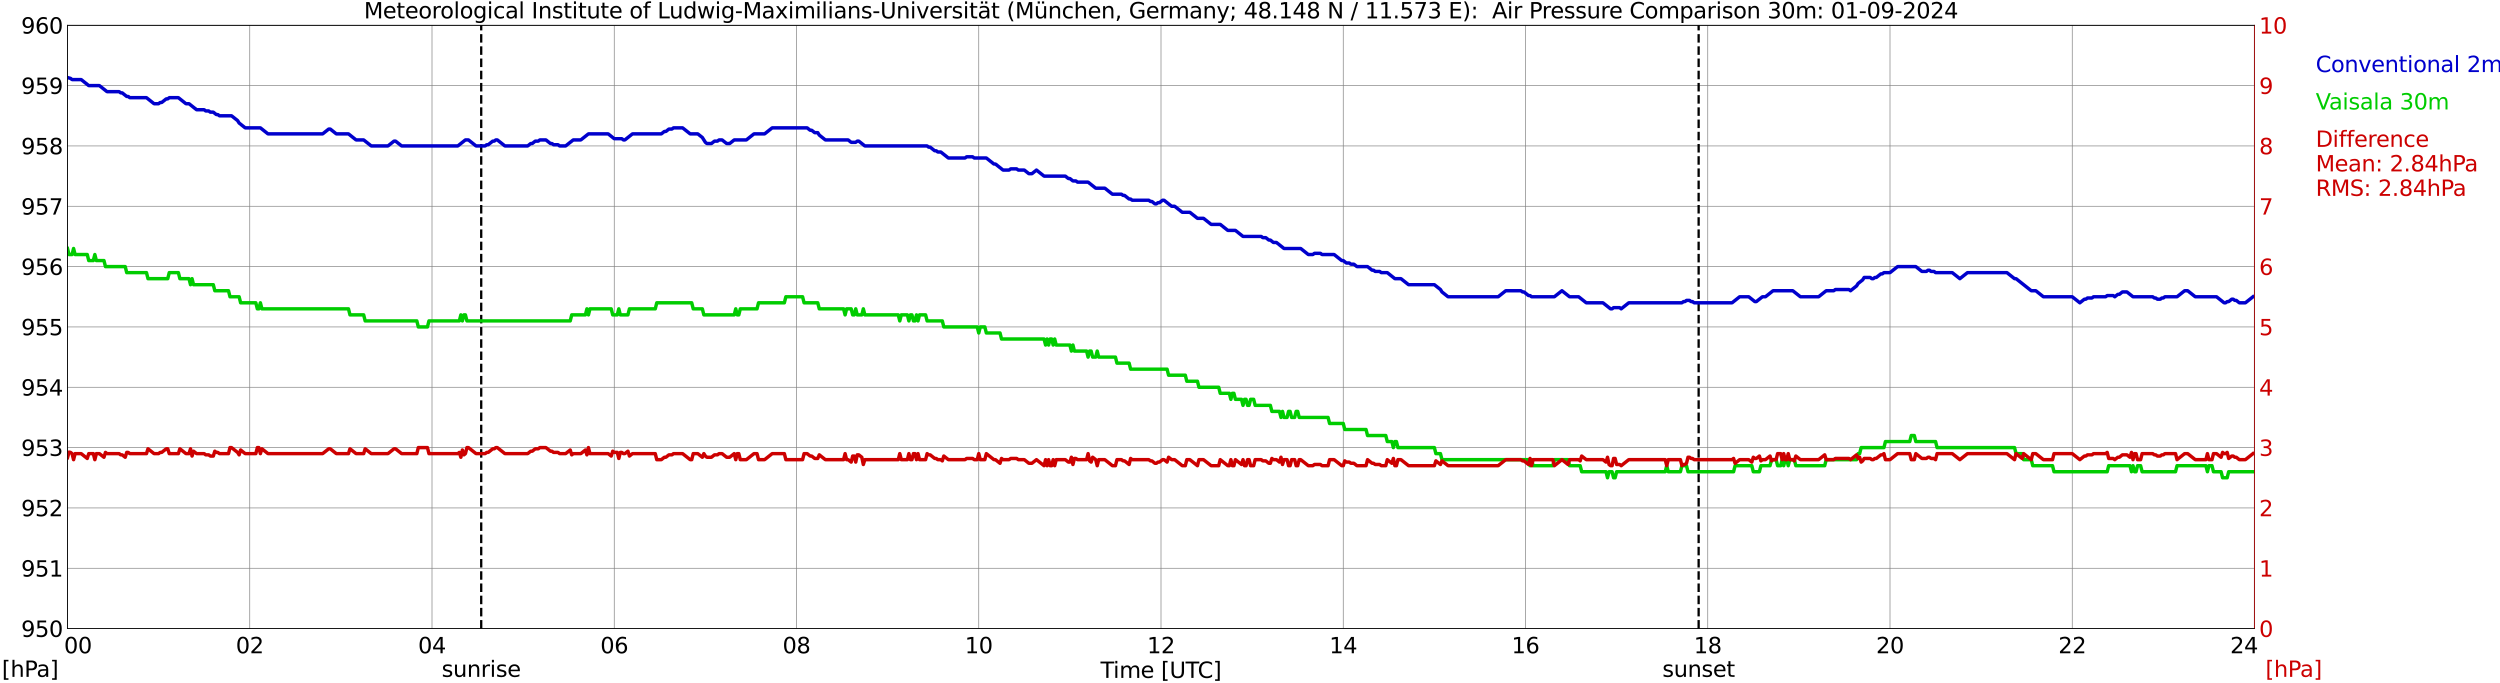 <?xml version="1.0" encoding="utf-8" standalone="no"?>
<!DOCTYPE svg PUBLIC "-//W3C//DTD SVG 1.1//EN"
  "http://www.w3.org/Graphics/SVG/1.1/DTD/svg11.dtd">
<svg xmlns:xlink="http://www.w3.org/1999/xlink" width="1085.4pt" height="296.64pt" viewBox="0 0 1085.4 296.64" xmlns="http://www.w3.org/2000/svg" version="1.1">
 <defs>
  <style type="text/css">*{stroke-linejoin: round; stroke-linecap: butt}</style>
 </defs>
 <g id="figure_1">
  <g id="patch_1">
   <path d="M 0 296.64 
L 1085.4 296.64 
L 1085.4 0 
L 0 0 
z
" style="fill: #ffffff"/>
  </g>
  <g id="axes_1">
   <g id="patch_2">
    <path d="M 29.306 272.909 
L 978.814 272.909 
L 978.814 10.976 
L 29.306 10.976 
z
" style="fill: #ffffff"/>
   </g>
   <g id="patch_3">
    <path d="M 978.814 272.909 
L 978.814 272.909 
L 978.814 10.976 
L 978.814 10.976 
z
" clip-path="url(#pf1d4b1d6d0)" style="fill: #d3d3d3; opacity: 0.25; stroke: #d3d3d3; stroke-linejoin: miter"/>
   </g>
   <g id="matplotlib.axis_1">
    <g id="xtick_1">
     <g id="line2d_1">
      <path d="M 29.306 272.909 
L 29.306 10.976 
" clip-path="url(#pf1d4b1d6d0)" style="fill: none; stroke: #808080; stroke-width: 0.3; stroke-linecap: square"/>
     </g>
     <g id="line2d_2"/>
     <g id="text_1">
      <!--    00 -->
      <g transform="translate(18.733 283.627) scale(0.095 -0.095)">
       <defs>
        <path id="DejaVuSans-20" transform="scale(0.016)"/>
        <path id="DejaVuSans-30" d="M 2034 4250 
Q 1547 4250 1301 3770 
Q 1056 3291 1056 2328 
Q 1056 1369 1301 889 
Q 1547 409 2034 409 
Q 2525 409 2770 889 
Q 3016 1369 3016 2328 
Q 3016 3291 2770 3770 
Q 2525 4250 2034 4250 
z
M 2034 4750 
Q 2819 4750 3233 4129 
Q 3647 3509 3647 2328 
Q 3647 1150 3233 529 
Q 2819 -91 2034 -91 
Q 1250 -91 836 529 
Q 422 1150 422 2328 
Q 422 3509 836 4129 
Q 1250 4750 2034 4750 
z
" transform="scale(0.016)"/>
       </defs>
       <use xlink:href="#DejaVuSans-20"/>
       <use xlink:href="#DejaVuSans-20" transform="translate(31.787 0)"/>
       <use xlink:href="#DejaVuSans-20" transform="translate(63.574 0)"/>
       <use xlink:href="#DejaVuSans-30" transform="translate(95.361 0)"/>
       <use xlink:href="#DejaVuSans-30" transform="translate(158.984 0)"/>
      </g>
     </g>
    </g>
    <g id="xtick_2">
     <g id="line2d_3">
      <path d="M 108.431 272.909 
L 108.431 10.976 
" clip-path="url(#pf1d4b1d6d0)" style="fill: none; stroke: #808080; stroke-width: 0.3; stroke-linecap: square"/>
     </g>
     <g id="line2d_4"/>
     <g id="text_2">
      <!-- 02 -->
      <g transform="translate(102.387 283.627) scale(0.095 -0.095)">
       <defs>
        <path id="DejaVuSans-32" d="M 1228 531 
L 3431 531 
L 3431 0 
L 469 0 
L 469 531 
Q 828 903 1448 1529 
Q 2069 2156 2228 2338 
Q 2531 2678 2651 2914 
Q 2772 3150 2772 3378 
Q 2772 3750 2511 3984 
Q 2250 4219 1831 4219 
Q 1534 4219 1204 4116 
Q 875 4013 500 3803 
L 500 4441 
Q 881 4594 1212 4672 
Q 1544 4750 1819 4750 
Q 2544 4750 2975 4387 
Q 3406 4025 3406 3419 
Q 3406 3131 3298 2873 
Q 3191 2616 2906 2266 
Q 2828 2175 2409 1742 
Q 1991 1309 1228 531 
z
" transform="scale(0.016)"/>
       </defs>
       <use xlink:href="#DejaVuSans-30"/>
       <use xlink:href="#DejaVuSans-32" transform="translate(63.623 0)"/>
      </g>
     </g>
    </g>
    <g id="xtick_3">
     <g id="line2d_5">
      <path d="M 187.557 272.909 
L 187.557 10.976 
" clip-path="url(#pf1d4b1d6d0)" style="fill: none; stroke: #808080; stroke-width: 0.3; stroke-linecap: square"/>
     </g>
     <g id="line2d_6"/>
     <g id="text_3">
      <!-- 04 -->
      <g transform="translate(181.513 283.627) scale(0.095 -0.095)">
       <defs>
        <path id="DejaVuSans-34" d="M 2419 4116 
L 825 1625 
L 2419 1625 
L 2419 4116 
z
M 2253 4666 
L 3047 4666 
L 3047 1625 
L 3713 1625 
L 3713 1100 
L 3047 1100 
L 3047 0 
L 2419 0 
L 2419 1100 
L 313 1100 
L 313 1709 
L 2253 4666 
z
" transform="scale(0.016)"/>
       </defs>
       <use xlink:href="#DejaVuSans-30"/>
       <use xlink:href="#DejaVuSans-34" transform="translate(63.623 0)"/>
      </g>
     </g>
    </g>
    <g id="xtick_4">
     <g id="line2d_7">
      <path d="M 266.683 272.909 
L 266.683 10.976 
" clip-path="url(#pf1d4b1d6d0)" style="fill: none; stroke: #808080; stroke-width: 0.3; stroke-linecap: square"/>
     </g>
     <g id="line2d_8"/>
     <g id="text_4">
      <!-- 06 -->
      <g transform="translate(260.638 283.627) scale(0.095 -0.095)">
       <defs>
        <path id="DejaVuSans-36" d="M 2113 2584 
Q 1688 2584 1439 2293 
Q 1191 2003 1191 1497 
Q 1191 994 1439 701 
Q 1688 409 2113 409 
Q 2538 409 2786 701 
Q 3034 994 3034 1497 
Q 3034 2003 2786 2293 
Q 2538 2584 2113 2584 
z
M 3366 4563 
L 3366 3988 
Q 3128 4100 2886 4159 
Q 2644 4219 2406 4219 
Q 1781 4219 1451 3797 
Q 1122 3375 1075 2522 
Q 1259 2794 1537 2939 
Q 1816 3084 2150 3084 
Q 2853 3084 3261 2657 
Q 3669 2231 3669 1497 
Q 3669 778 3244 343 
Q 2819 -91 2113 -91 
Q 1303 -91 875 529 
Q 447 1150 447 2328 
Q 447 3434 972 4092 
Q 1497 4750 2381 4750 
Q 2619 4750 2861 4703 
Q 3103 4656 3366 4563 
z
" transform="scale(0.016)"/>
       </defs>
       <use xlink:href="#DejaVuSans-30"/>
       <use xlink:href="#DejaVuSans-36" transform="translate(63.623 0)"/>
      </g>
     </g>
    </g>
    <g id="xtick_5">
     <g id="line2d_9">
      <path d="M 345.808 272.909 
L 345.808 10.976 
" clip-path="url(#pf1d4b1d6d0)" style="fill: none; stroke: #808080; stroke-width: 0.3; stroke-linecap: square"/>
     </g>
     <g id="line2d_10"/>
     <g id="text_5">
      <!-- 08 -->
      <g transform="translate(339.764 283.627) scale(0.095 -0.095)">
       <defs>
        <path id="DejaVuSans-38" d="M 2034 2216 
Q 1584 2216 1326 1975 
Q 1069 1734 1069 1313 
Q 1069 891 1326 650 
Q 1584 409 2034 409 
Q 2484 409 2743 651 
Q 3003 894 3003 1313 
Q 3003 1734 2745 1975 
Q 2488 2216 2034 2216 
z
M 1403 2484 
Q 997 2584 770 2862 
Q 544 3141 544 3541 
Q 544 4100 942 4425 
Q 1341 4750 2034 4750 
Q 2731 4750 3128 4425 
Q 3525 4100 3525 3541 
Q 3525 3141 3298 2862 
Q 3072 2584 2669 2484 
Q 3125 2378 3379 2068 
Q 3634 1759 3634 1313 
Q 3634 634 3220 271 
Q 2806 -91 2034 -91 
Q 1263 -91 848 271 
Q 434 634 434 1313 
Q 434 1759 690 2068 
Q 947 2378 1403 2484 
z
M 1172 3481 
Q 1172 3119 1398 2916 
Q 1625 2713 2034 2713 
Q 2441 2713 2670 2916 
Q 2900 3119 2900 3481 
Q 2900 3844 2670 4047 
Q 2441 4250 2034 4250 
Q 1625 4250 1398 4047 
Q 1172 3844 1172 3481 
z
" transform="scale(0.016)"/>
       </defs>
       <use xlink:href="#DejaVuSans-30"/>
       <use xlink:href="#DejaVuSans-38" transform="translate(63.623 0)"/>
      </g>
     </g>
    </g>
    <g id="xtick_6">
     <g id="line2d_11">
      <path d="M 424.934 272.909 
L 424.934 10.976 
" clip-path="url(#pf1d4b1d6d0)" style="fill: none; stroke: #808080; stroke-width: 0.3; stroke-linecap: square"/>
     </g>
     <g id="line2d_12"/>
     <g id="text_6">
      <!-- 10 -->
      <g transform="translate(418.89 283.627) scale(0.095 -0.095)">
       <defs>
        <path id="DejaVuSans-31" d="M 794 531 
L 1825 531 
L 1825 4091 
L 703 3866 
L 703 4441 
L 1819 4666 
L 2450 4666 
L 2450 531 
L 3481 531 
L 3481 0 
L 794 0 
L 794 531 
z
" transform="scale(0.016)"/>
       </defs>
       <use xlink:href="#DejaVuSans-31"/>
       <use xlink:href="#DejaVuSans-30" transform="translate(63.623 0)"/>
      </g>
     </g>
    </g>
    <g id="xtick_7">
     <g id="line2d_13">
      <path d="M 504.06 272.909 
L 504.06 10.976 
" clip-path="url(#pf1d4b1d6d0)" style="fill: none; stroke: #808080; stroke-width: 0.3; stroke-linecap: square"/>
     </g>
     <g id="line2d_14"/>
     <g id="text_7">
      <!-- 12 -->
      <g transform="translate(498.015 283.627) scale(0.095 -0.095)">
       <use xlink:href="#DejaVuSans-31"/>
       <use xlink:href="#DejaVuSans-32" transform="translate(63.623 0)"/>
      </g>
     </g>
    </g>
    <g id="xtick_8">
     <g id="line2d_15">
      <path d="M 583.185 272.909 
L 583.185 10.976 
" clip-path="url(#pf1d4b1d6d0)" style="fill: none; stroke: #808080; stroke-width: 0.3; stroke-linecap: square"/>
     </g>
     <g id="line2d_16"/>
     <g id="text_8">
      <!-- 14 -->
      <g transform="translate(577.141 283.627) scale(0.095 -0.095)">
       <use xlink:href="#DejaVuSans-31"/>
       <use xlink:href="#DejaVuSans-34" transform="translate(63.623 0)"/>
      </g>
     </g>
    </g>
    <g id="xtick_9">
     <g id="line2d_17">
      <path d="M 662.311 272.909 
L 662.311 10.976 
" clip-path="url(#pf1d4b1d6d0)" style="fill: none; stroke: #808080; stroke-width: 0.3; stroke-linecap: square"/>
     </g>
     <g id="line2d_18"/>
     <g id="text_9">
      <!-- 16 -->
      <g transform="translate(656.267 283.627) scale(0.095 -0.095)">
       <use xlink:href="#DejaVuSans-31"/>
       <use xlink:href="#DejaVuSans-36" transform="translate(63.623 0)"/>
      </g>
     </g>
    </g>
    <g id="xtick_10">
     <g id="line2d_19">
      <path d="M 741.437 272.909 
L 741.437 10.976 
" clip-path="url(#pf1d4b1d6d0)" style="fill: none; stroke: #808080; stroke-width: 0.3; stroke-linecap: square"/>
     </g>
     <g id="line2d_20"/>
     <g id="text_10">
      <!-- 18 -->
      <g transform="translate(735.392 283.627) scale(0.095 -0.095)">
       <use xlink:href="#DejaVuSans-31"/>
       <use xlink:href="#DejaVuSans-38" transform="translate(63.623 0)"/>
      </g>
     </g>
    </g>
    <g id="xtick_11">
     <g id="line2d_21">
      <path d="M 820.562 272.909 
L 820.562 10.976 
" clip-path="url(#pf1d4b1d6d0)" style="fill: none; stroke: #808080; stroke-width: 0.3; stroke-linecap: square"/>
     </g>
     <g id="line2d_22"/>
     <g id="text_11">
      <!-- 20 -->
      <g transform="translate(814.518 283.627) scale(0.095 -0.095)">
       <use xlink:href="#DejaVuSans-32"/>
       <use xlink:href="#DejaVuSans-30" transform="translate(63.623 0)"/>
      </g>
     </g>
    </g>
    <g id="xtick_12">
     <g id="line2d_23">
      <path d="M 899.688 272.909 
L 899.688 10.976 
" clip-path="url(#pf1d4b1d6d0)" style="fill: none; stroke: #808080; stroke-width: 0.3; stroke-linecap: square"/>
     </g>
     <g id="line2d_24"/>
     <g id="text_12">
      <!-- 22 -->
      <g transform="translate(893.644 283.627) scale(0.095 -0.095)">
       <use xlink:href="#DejaVuSans-32"/>
       <use xlink:href="#DejaVuSans-32" transform="translate(63.623 0)"/>
      </g>
     </g>
    </g>
    <g id="xtick_13">
     <g id="line2d_25">
      <path d="M 978.814 272.909 
L 978.814 10.976 
" clip-path="url(#pf1d4b1d6d0)" style="fill: none; stroke: #808080; stroke-width: 0.3; stroke-linecap: square"/>
     </g>
     <g id="line2d_26"/>
     <g id="text_13">
      <!-- 24    -->
      <g transform="translate(968.241 283.627) scale(0.095 -0.095)">
       <use xlink:href="#DejaVuSans-32"/>
       <use xlink:href="#DejaVuSans-34" transform="translate(63.623 0)"/>
       <use xlink:href="#DejaVuSans-20" transform="translate(127.246 0)"/>
       <use xlink:href="#DejaVuSans-20" transform="translate(159.033 0)"/>
       <use xlink:href="#DejaVuSans-20" transform="translate(190.82 0)"/>
      </g>
     </g>
    </g>
    <g id="text_14">
     <!-- Time [UTC] -->
     <g transform="translate(477.806 294.322) scale(0.095 -0.095)">
      <defs>
       <path id="DejaVuSans-54" d="M -19 4666 
L 3928 4666 
L 3928 4134 
L 2272 4134 
L 2272 0 
L 1638 0 
L 1638 4134 
L -19 4134 
L -19 4666 
z
" transform="scale(0.016)"/>
       <path id="DejaVuSans-69" d="M 603 3500 
L 1178 3500 
L 1178 0 
L 603 0 
L 603 3500 
z
M 603 4863 
L 1178 4863 
L 1178 4134 
L 603 4134 
L 603 4863 
z
" transform="scale(0.016)"/>
       <path id="DejaVuSans-6d" d="M 3328 2828 
Q 3544 3216 3844 3400 
Q 4144 3584 4550 3584 
Q 5097 3584 5394 3201 
Q 5691 2819 5691 2113 
L 5691 0 
L 5113 0 
L 5113 2094 
Q 5113 2597 4934 2840 
Q 4756 3084 4391 3084 
Q 3944 3084 3684 2787 
Q 3425 2491 3425 1978 
L 3425 0 
L 2847 0 
L 2847 2094 
Q 2847 2600 2669 2842 
Q 2491 3084 2119 3084 
Q 1678 3084 1418 2786 
Q 1159 2488 1159 1978 
L 1159 0 
L 581 0 
L 581 3500 
L 1159 3500 
L 1159 2956 
Q 1356 3278 1631 3431 
Q 1906 3584 2284 3584 
Q 2666 3584 2933 3390 
Q 3200 3197 3328 2828 
z
" transform="scale(0.016)"/>
       <path id="DejaVuSans-65" d="M 3597 1894 
L 3597 1613 
L 953 1613 
Q 991 1019 1311 708 
Q 1631 397 2203 397 
Q 2534 397 2845 478 
Q 3156 559 3463 722 
L 3463 178 
Q 3153 47 2828 -22 
Q 2503 -91 2169 -91 
Q 1331 -91 842 396 
Q 353 884 353 1716 
Q 353 2575 817 3079 
Q 1281 3584 2069 3584 
Q 2775 3584 3186 3129 
Q 3597 2675 3597 1894 
z
M 3022 2063 
Q 3016 2534 2758 2815 
Q 2500 3097 2075 3097 
Q 1594 3097 1305 2825 
Q 1016 2553 972 2059 
L 3022 2063 
z
" transform="scale(0.016)"/>
       <path id="DejaVuSans-5b" d="M 550 4863 
L 1875 4863 
L 1875 4416 
L 1125 4416 
L 1125 -397 
L 1875 -397 
L 1875 -844 
L 550 -844 
L 550 4863 
z
" transform="scale(0.016)"/>
       <path id="DejaVuSans-55" d="M 556 4666 
L 1191 4666 
L 1191 1831 
Q 1191 1081 1462 751 
Q 1734 422 2344 422 
Q 2950 422 3222 751 
Q 3494 1081 3494 1831 
L 3494 4666 
L 4128 4666 
L 4128 1753 
Q 4128 841 3676 375 
Q 3225 -91 2344 -91 
Q 1459 -91 1007 375 
Q 556 841 556 1753 
L 556 4666 
z
" transform="scale(0.016)"/>
       <path id="DejaVuSans-43" d="M 4122 4306 
L 4122 3641 
Q 3803 3938 3442 4084 
Q 3081 4231 2675 4231 
Q 1875 4231 1450 3742 
Q 1025 3253 1025 2328 
Q 1025 1406 1450 917 
Q 1875 428 2675 428 
Q 3081 428 3442 575 
Q 3803 722 4122 1019 
L 4122 359 
Q 3791 134 3420 21 
Q 3050 -91 2638 -91 
Q 1578 -91 968 557 
Q 359 1206 359 2328 
Q 359 3453 968 4101 
Q 1578 4750 2638 4750 
Q 3056 4750 3426 4639 
Q 3797 4528 4122 4306 
z
" transform="scale(0.016)"/>
       <path id="DejaVuSans-5d" d="M 1947 4863 
L 1947 -844 
L 622 -844 
L 622 -397 
L 1369 -397 
L 1369 4416 
L 622 4416 
L 622 4863 
L 1947 4863 
z
" transform="scale(0.016)"/>
      </defs>
      <use xlink:href="#DejaVuSans-54"/>
      <use xlink:href="#DejaVuSans-69" transform="translate(57.959 0)"/>
      <use xlink:href="#DejaVuSans-6d" transform="translate(85.742 0)"/>
      <use xlink:href="#DejaVuSans-65" transform="translate(183.154 0)"/>
      <use xlink:href="#DejaVuSans-20" transform="translate(244.678 0)"/>
      <use xlink:href="#DejaVuSans-5b" transform="translate(276.465 0)"/>
      <use xlink:href="#DejaVuSans-55" transform="translate(315.479 0)"/>
      <use xlink:href="#DejaVuSans-54" transform="translate(388.672 0)"/>
      <use xlink:href="#DejaVuSans-43" transform="translate(443.881 0)"/>
      <use xlink:href="#DejaVuSans-5d" transform="translate(513.705 0)"/>
     </g>
    </g>
   </g>
   <g id="matplotlib.axis_2">
    <g id="ytick_1">
     <g id="line2d_27">
      <path d="M 29.306 272.909 
L 978.814 272.909 
" clip-path="url(#pf1d4b1d6d0)" style="fill: none; stroke: #808080; stroke-width: 0.3; stroke-linecap: square"/>
     </g>
     <g id="line2d_28"/>
     <g id="text_15">
      <!-- 950 -->
      <g transform="translate(9.173 276.518) scale(0.095 -0.095)">
       <defs>
        <path id="DejaVuSans-39" d="M 703 97 
L 703 672 
Q 941 559 1184 500 
Q 1428 441 1663 441 
Q 2288 441 2617 861 
Q 2947 1281 2994 2138 
Q 2813 1869 2534 1725 
Q 2256 1581 1919 1581 
Q 1219 1581 811 2004 
Q 403 2428 403 3163 
Q 403 3881 828 4315 
Q 1253 4750 1959 4750 
Q 2769 4750 3195 4129 
Q 3622 3509 3622 2328 
Q 3622 1225 3098 567 
Q 2575 -91 1691 -91 
Q 1453 -91 1209 -44 
Q 966 3 703 97 
z
M 1959 2075 
Q 2384 2075 2632 2365 
Q 2881 2656 2881 3163 
Q 2881 3666 2632 3958 
Q 2384 4250 1959 4250 
Q 1534 4250 1286 3958 
Q 1038 3666 1038 3163 
Q 1038 2656 1286 2365 
Q 1534 2075 1959 2075 
z
" transform="scale(0.016)"/>
        <path id="DejaVuSans-35" d="M 691 4666 
L 3169 4666 
L 3169 4134 
L 1269 4134 
L 1269 2991 
Q 1406 3038 1543 3061 
Q 1681 3084 1819 3084 
Q 2600 3084 3056 2656 
Q 3513 2228 3513 1497 
Q 3513 744 3044 326 
Q 2575 -91 1722 -91 
Q 1428 -91 1123 -41 
Q 819 9 494 109 
L 494 744 
Q 775 591 1075 516 
Q 1375 441 1709 441 
Q 2250 441 2565 725 
Q 2881 1009 2881 1497 
Q 2881 1984 2565 2268 
Q 2250 2553 1709 2553 
Q 1456 2553 1204 2497 
Q 953 2441 691 2322 
L 691 4666 
z
" transform="scale(0.016)"/>
       </defs>
       <use xlink:href="#DejaVuSans-39"/>
       <use xlink:href="#DejaVuSans-35" transform="translate(63.623 0)"/>
       <use xlink:href="#DejaVuSans-30" transform="translate(127.246 0)"/>
      </g>
     </g>
    </g>
    <g id="ytick_2">
     <g id="line2d_29">
      <path d="M 29.306 246.715 
L 978.814 246.715 
" clip-path="url(#pf1d4b1d6d0)" style="fill: none; stroke: #808080; stroke-width: 0.3; stroke-linecap: square"/>
     </g>
     <g id="line2d_30"/>
     <g id="text_16">
      <!-- 951 -->
      <g transform="translate(9.173 250.325) scale(0.095 -0.095)">
       <use xlink:href="#DejaVuSans-39"/>
       <use xlink:href="#DejaVuSans-35" transform="translate(63.623 0)"/>
       <use xlink:href="#DejaVuSans-31" transform="translate(127.246 0)"/>
      </g>
     </g>
    </g>
    <g id="ytick_3">
     <g id="line2d_31">
      <path d="M 29.306 220.522 
L 978.814 220.522 
" clip-path="url(#pf1d4b1d6d0)" style="fill: none; stroke: #808080; stroke-width: 0.3; stroke-linecap: square"/>
     </g>
     <g id="line2d_32"/>
     <g id="text_17">
      <!-- 952 -->
      <g transform="translate(9.173 224.131) scale(0.095 -0.095)">
       <use xlink:href="#DejaVuSans-39"/>
       <use xlink:href="#DejaVuSans-35" transform="translate(63.623 0)"/>
       <use xlink:href="#DejaVuSans-32" transform="translate(127.246 0)"/>
      </g>
     </g>
    </g>
    <g id="ytick_4">
     <g id="line2d_33">
      <path d="M 29.306 194.329 
L 978.814 194.329 
" clip-path="url(#pf1d4b1d6d0)" style="fill: none; stroke: #808080; stroke-width: 0.3; stroke-linecap: square"/>
     </g>
     <g id="line2d_34"/>
     <g id="text_18">
      <!-- 953 -->
      <g transform="translate(9.173 197.938) scale(0.095 -0.095)">
       <defs>
        <path id="DejaVuSans-33" d="M 2597 2516 
Q 3050 2419 3304 2112 
Q 3559 1806 3559 1356 
Q 3559 666 3084 287 
Q 2609 -91 1734 -91 
Q 1441 -91 1130 -33 
Q 819 25 488 141 
L 488 750 
Q 750 597 1062 519 
Q 1375 441 1716 441 
Q 2309 441 2620 675 
Q 2931 909 2931 1356 
Q 2931 1769 2642 2001 
Q 2353 2234 1838 2234 
L 1294 2234 
L 1294 2753 
L 1863 2753 
Q 2328 2753 2575 2939 
Q 2822 3125 2822 3475 
Q 2822 3834 2567 4026 
Q 2313 4219 1838 4219 
Q 1578 4219 1281 4162 
Q 984 4106 628 3988 
L 628 4550 
Q 988 4650 1302 4700 
Q 1616 4750 1894 4750 
Q 2613 4750 3031 4423 
Q 3450 4097 3450 3541 
Q 3450 3153 3228 2886 
Q 3006 2619 2597 2516 
z
" transform="scale(0.016)"/>
       </defs>
       <use xlink:href="#DejaVuSans-39"/>
       <use xlink:href="#DejaVuSans-35" transform="translate(63.623 0)"/>
       <use xlink:href="#DejaVuSans-33" transform="translate(127.246 0)"/>
      </g>
     </g>
    </g>
    <g id="ytick_5">
     <g id="line2d_35">
      <path d="M 29.306 168.136 
L 978.814 168.136 
" clip-path="url(#pf1d4b1d6d0)" style="fill: none; stroke: #808080; stroke-width: 0.3; stroke-linecap: square"/>
     </g>
     <g id="line2d_36"/>
     <g id="text_19">
      <!-- 954 -->
      <g transform="translate(9.173 171.745) scale(0.095 -0.095)">
       <use xlink:href="#DejaVuSans-39"/>
       <use xlink:href="#DejaVuSans-35" transform="translate(63.623 0)"/>
       <use xlink:href="#DejaVuSans-34" transform="translate(127.246 0)"/>
      </g>
     </g>
    </g>
    <g id="ytick_6">
     <g id="line2d_37">
      <path d="M 29.306 141.942 
L 978.814 141.942 
" clip-path="url(#pf1d4b1d6d0)" style="fill: none; stroke: #808080; stroke-width: 0.3; stroke-linecap: square"/>
     </g>
     <g id="line2d_38"/>
     <g id="text_20">
      <!-- 955 -->
      <g transform="translate(9.173 145.551) scale(0.095 -0.095)">
       <use xlink:href="#DejaVuSans-39"/>
       <use xlink:href="#DejaVuSans-35" transform="translate(63.623 0)"/>
       <use xlink:href="#DejaVuSans-35" transform="translate(127.246 0)"/>
      </g>
     </g>
    </g>
    <g id="ytick_7">
     <g id="line2d_39">
      <path d="M 29.306 115.749 
L 978.814 115.749 
" clip-path="url(#pf1d4b1d6d0)" style="fill: none; stroke: #808080; stroke-width: 0.3; stroke-linecap: square"/>
     </g>
     <g id="line2d_40"/>
     <g id="text_21">
      <!-- 956 -->
      <g transform="translate(9.173 119.358) scale(0.095 -0.095)">
       <use xlink:href="#DejaVuSans-39"/>
       <use xlink:href="#DejaVuSans-35" transform="translate(63.623 0)"/>
       <use xlink:href="#DejaVuSans-36" transform="translate(127.246 0)"/>
      </g>
     </g>
    </g>
    <g id="ytick_8">
     <g id="line2d_41">
      <path d="M 29.306 89.556 
L 978.814 89.556 
" clip-path="url(#pf1d4b1d6d0)" style="fill: none; stroke: #808080; stroke-width: 0.3; stroke-linecap: square"/>
     </g>
     <g id="line2d_42"/>
     <g id="text_22">
      <!-- 957 -->
      <g transform="translate(9.173 93.165) scale(0.095 -0.095)">
       <defs>
        <path id="DejaVuSans-37" d="M 525 4666 
L 3525 4666 
L 3525 4397 
L 1831 0 
L 1172 0 
L 2766 4134 
L 525 4134 
L 525 4666 
z
" transform="scale(0.016)"/>
       </defs>
       <use xlink:href="#DejaVuSans-39"/>
       <use xlink:href="#DejaVuSans-35" transform="translate(63.623 0)"/>
       <use xlink:href="#DejaVuSans-37" transform="translate(127.246 0)"/>
      </g>
     </g>
    </g>
    <g id="ytick_9">
     <g id="line2d_43">
      <path d="M 29.306 63.362 
L 978.814 63.362 
" clip-path="url(#pf1d4b1d6d0)" style="fill: none; stroke: #808080; stroke-width: 0.3; stroke-linecap: square"/>
     </g>
     <g id="line2d_44"/>
     <g id="text_23">
      <!-- 958 -->
      <g transform="translate(9.173 66.972) scale(0.095 -0.095)">
       <use xlink:href="#DejaVuSans-39"/>
       <use xlink:href="#DejaVuSans-35" transform="translate(63.623 0)"/>
       <use xlink:href="#DejaVuSans-38" transform="translate(127.246 0)"/>
      </g>
     </g>
    </g>
    <g id="ytick_10">
     <g id="line2d_45">
      <path d="M 29.306 37.169 
L 978.814 37.169 
" clip-path="url(#pf1d4b1d6d0)" style="fill: none; stroke: #808080; stroke-width: 0.3; stroke-linecap: square"/>
     </g>
     <g id="line2d_46"/>
     <g id="text_24">
      <!-- 959 -->
      <g transform="translate(9.173 40.778) scale(0.095 -0.095)">
       <use xlink:href="#DejaVuSans-39"/>
       <use xlink:href="#DejaVuSans-35" transform="translate(63.623 0)"/>
       <use xlink:href="#DejaVuSans-39" transform="translate(127.246 0)"/>
      </g>
     </g>
    </g>
    <g id="ytick_11">
     <g id="line2d_47">
      <path d="M 29.306 10.976 
L 978.814 10.976 
" clip-path="url(#pf1d4b1d6d0)" style="fill: none; stroke: #808080; stroke-width: 0.3; stroke-linecap: square"/>
     </g>
     <g id="line2d_48"/>
     <g id="text_25">
      <!-- 960 -->
      <g transform="translate(9.173 14.585) scale(0.095 -0.095)">
       <use xlink:href="#DejaVuSans-39"/>
       <use xlink:href="#DejaVuSans-36" transform="translate(63.623 0)"/>
       <use xlink:href="#DejaVuSans-30" transform="translate(127.246 0)"/>
      </g>
     </g>
    </g>
   </g>
   <g id="line2d_49">
    <path d="M 208.921 272.909 
L 208.921 10.976 
" clip-path="url(#pf1d4b1d6d0)" style="fill: none; stroke-dasharray: 3.7,1.6; stroke-dashoffset: 0; stroke: #000000"/>
   </g>
   <g id="line2d_50">
    <path d="M 737.48 272.909 
L 737.48 10.976 
" clip-path="url(#pf1d4b1d6d0)" style="fill: none; stroke-dasharray: 3.7,1.6; stroke-dashoffset: 0; stroke: #000000"/>
   </g>
   <g id="line2d_51">
    <path d="M 29.306 33.677 
L 30.625 34.026 
L 31.284 34.55 
L 35.24 34.55 
L 38.537 37.169 
L 43.153 37.169 
L 46.45 39.788 
L 51.725 39.788 
L 52.384 40.312 
L 53.043 40.312 
L 55.022 41.884 
L 55.681 41.884 
L 56.34 42.408 
L 63.594 42.408 
L 66.89 45.027 
L 68.869 45.027 
L 69.528 44.503 
L 70.187 44.503 
L 72.166 42.932 
L 72.825 42.932 
L 73.484 42.408 
L 77.441 42.408 
L 80.737 45.027 
L 82.056 45.027 
L 85.353 47.646 
L 88.65 47.646 
L 89.309 48.17 
L 90.628 48.17 
L 91.288 48.694 
L 92.606 48.694 
L 93.925 49.742 
L 94.584 49.742 
L 95.244 50.266 
L 100.519 50.266 
L 103.156 52.361 
L 103.816 53.409 
L 106.453 55.504 
L 113.047 55.504 
L 116.344 58.124 
L 140.082 58.124 
L 142.719 56.028 
L 143.379 56.028 
L 146.016 58.124 
L 151.291 58.124 
L 154.588 60.743 
L 157.885 60.743 
L 161.182 63.362 
L 168.435 63.362 
L 171.073 61.267 
L 171.732 61.267 
L 174.37 63.362 
L 198.767 63.362 
L 202.063 60.743 
L 203.382 60.743 
L 206.679 63.362 
L 210.635 63.362 
L 211.295 62.838 
L 211.954 62.838 
L 213.932 61.267 
L 214.592 61.267 
L 215.251 60.743 
L 215.91 60.743 
L 219.207 63.362 
L 229.098 63.362 
L 230.417 62.315 
L 231.076 62.315 
L 232.395 61.267 
L 233.714 61.267 
L 234.373 60.743 
L 237.011 60.743 
L 238.989 62.315 
L 239.648 62.315 
L 240.308 62.838 
L 242.286 62.838 
L 242.945 63.362 
L 245.583 63.362 
L 248.88 60.743 
L 252.176 60.743 
L 255.473 58.124 
L 264.045 58.124 
L 266.683 60.219 
L 269.98 60.219 
L 270.639 60.743 
L 271.298 60.743 
L 274.595 58.124 
L 287.124 58.124 
L 288.442 57.076 
L 289.102 57.076 
L 290.42 56.028 
L 291.739 56.028 
L 292.399 55.504 
L 296.355 55.504 
L 299.652 58.124 
L 302.949 58.124 
L 304.927 59.695 
L 306.246 61.791 
L 306.905 62.315 
L 308.883 62.315 
L 310.202 61.267 
L 311.521 61.267 
L 312.18 60.743 
L 313.499 60.743 
L 315.477 62.315 
L 316.796 62.315 
L 318.774 60.743 
L 324.049 60.743 
L 327.346 58.124 
L 331.961 58.124 
L 335.258 55.504 
L 350.424 55.504 
L 351.743 56.552 
L 352.402 56.552 
L 353.721 57.6 
L 355.04 57.6 
L 355.699 58.648 
L 358.337 60.743 
L 368.227 60.743 
L 369.546 61.791 
L 371.524 61.791 
L 372.184 61.267 
L 372.843 61.267 
L 375.481 63.362 
L 402.515 63.362 
L 403.175 63.886 
L 403.834 63.886 
L 405.812 65.458 
L 406.471 65.458 
L 407.131 65.982 
L 408.45 65.982 
L 411.746 68.601 
L 419 68.601 
L 419.659 68.077 
L 422.297 68.077 
L 422.956 68.601 
L 428.231 68.601 
L 431.528 71.22 
L 432.187 71.22 
L 435.484 73.84 
L 438.122 73.84 
L 438.781 73.316 
L 441.419 73.316 
L 442.078 73.84 
L 444.716 73.84 
L 446.694 75.411 
L 448.012 75.411 
L 449.991 73.84 
L 453.287 76.459 
L 462.519 76.459 
L 463.838 77.507 
L 464.497 77.507 
L 465.816 78.554 
L 467.134 78.554 
L 467.794 79.078 
L 472.409 79.078 
L 475.706 81.698 
L 479.663 81.698 
L 482.96 84.317 
L 486.916 84.317 
L 487.575 84.841 
L 488.235 84.841 
L 490.213 86.412 
L 490.872 86.412 
L 491.532 86.936 
L 498.785 86.936 
L 499.444 87.46 
L 500.103 87.46 
L 501.422 88.508 
L 502.082 88.508 
L 502.741 87.984 
L 503.4 87.984 
L 504.719 86.936 
L 505.379 86.936 
L 508.675 89.556 
L 509.994 89.556 
L 513.291 92.175 
L 516.588 92.175 
L 519.885 94.794 
L 522.522 94.794 
L 525.819 97.414 
L 529.776 97.414 
L 533.073 100.033 
L 536.369 100.033 
L 539.666 102.652 
L 547.579 102.652 
L 548.238 103.176 
L 549.557 103.176 
L 550.876 104.224 
L 551.535 104.224 
L 552.854 105.272 
L 554.173 105.272 
L 557.47 107.891 
L 564.723 107.891 
L 568.02 110.51 
L 569.998 110.51 
L 570.657 109.986 
L 573.295 109.986 
L 573.954 110.51 
L 579.229 110.51 
L 582.526 113.13 
L 583.185 113.13 
L 584.504 114.177 
L 585.823 114.177 
L 586.482 114.701 
L 587.801 114.701 
L 589.12 115.749 
L 593.736 115.749 
L 595.714 117.321 
L 596.373 117.321 
L 597.032 117.844 
L 599.011 117.844 
L 599.67 118.368 
L 602.307 118.368 
L 605.604 120.988 
L 608.242 120.988 
L 611.539 123.607 
L 622.748 123.607 
L 625.386 125.702 
L 626.045 126.75 
L 628.683 128.846 
L 650.442 128.846 
L 653.739 126.226 
L 660.333 126.226 
L 660.992 126.75 
L 661.652 126.75 
L 663.63 128.322 
L 664.289 128.322 
L 664.949 128.846 
L 674.839 128.846 
L 678.136 126.226 
L 681.433 128.846 
L 685.389 128.846 
L 688.686 131.465 
L 695.939 131.465 
L 699.236 134.084 
L 699.896 134.084 
L 700.555 133.56 
L 703.193 133.56 
L 703.852 134.084 
L 707.149 131.465 
L 730.227 131.465 
L 730.887 130.941 
L 731.546 130.941 
L 732.205 130.417 
L 733.524 130.417 
L 734.184 130.941 
L 734.843 130.941 
L 735.502 131.465 
L 751.987 131.465 
L 755.284 128.846 
L 759.24 128.846 
L 761.878 130.941 
L 762.537 130.941 
L 765.174 128.846 
L 766.493 128.846 
L 769.79 126.226 
L 778.362 126.226 
L 781.659 128.846 
L 789.572 128.846 
L 792.868 126.226 
L 796.165 126.226 
L 796.825 125.702 
L 802.759 125.702 
L 803.419 126.226 
L 806.056 124.131 
L 806.715 123.083 
L 808.694 121.511 
L 809.353 120.464 
L 811.99 120.464 
L 812.65 120.988 
L 813.309 120.988 
L 813.969 120.464 
L 814.628 120.464 
L 816.606 118.892 
L 817.265 118.892 
L 817.925 118.368 
L 820.562 118.368 
L 823.859 115.749 
L 831.772 115.749 
L 834.409 117.844 
L 836.388 117.844 
L 837.047 117.321 
L 837.706 117.321 
L 838.366 117.844 
L 839.684 117.844 
L 840.344 118.368 
L 847.597 118.368 
L 850.894 120.988 
L 854.191 118.368 
L 871.335 118.368 
L 874.632 120.988 
L 875.291 120.988 
L 881.885 126.226 
L 883.863 126.226 
L 887.16 128.846 
L 899.688 128.846 
L 902.985 131.465 
L 904.963 129.893 
L 905.622 129.893 
L 906.282 129.369 
L 908.26 129.369 
L 908.919 128.846 
L 914.194 128.846 
L 914.854 128.322 
L 917.491 128.322 
L 918.151 128.846 
L 919.469 127.798 
L 920.129 127.798 
L 921.448 126.75 
L 923.426 126.75 
L 926.063 128.846 
L 934.635 128.846 
L 935.295 129.369 
L 935.954 129.369 
L 936.613 129.893 
L 937.932 129.893 
L 938.592 129.369 
L 939.251 129.369 
L 939.91 128.846 
L 945.185 128.846 
L 948.482 126.226 
L 949.801 126.226 
L 953.098 128.846 
L 962.329 128.846 
L 965.626 131.465 
L 966.285 131.465 
L 966.945 130.941 
L 967.604 130.941 
L 968.923 129.893 
L 969.582 129.893 
L 970.242 130.417 
L 970.901 130.417 
L 972.22 131.465 
L 974.857 131.465 
L 978.154 128.846 
L 978.154 128.846 
" clip-path="url(#pf1d4b1d6d0)" style="fill: none; stroke: #0000cc; stroke-width: 1.5; stroke-linecap: square"/>
   </g>
   <g id="line2d_52">
    <path d="M 29.306 107.891 
L 29.965 110.51 
L 31.284 110.51 
L 31.943 107.891 
L 32.603 110.51 
L 37.878 110.51 
L 38.537 113.13 
L 40.515 113.13 
L 41.175 110.51 
L 41.834 113.13 
L 45.131 113.13 
L 45.79 115.749 
L 54.362 115.749 
L 55.022 118.368 
L 63.594 118.368 
L 64.253 120.988 
L 72.825 120.988 
L 73.484 118.368 
L 77.441 118.368 
L 78.1 120.988 
L 82.056 120.988 
L 82.716 123.607 
L 83.375 120.988 
L 84.034 123.607 
L 92.606 123.607 
L 93.266 126.226 
L 99.2 126.226 
L 99.86 128.846 
L 103.816 128.846 
L 104.475 131.465 
L 111.069 131.465 
L 111.728 134.084 
L 112.388 134.084 
L 113.047 131.465 
L 113.707 134.084 
L 151.291 134.084 
L 151.951 136.704 
L 157.885 136.704 
L 158.544 139.323 
L 180.963 139.323 
L 181.623 141.942 
L 185.579 141.942 
L 186.238 139.323 
L 199.426 139.323 
L 200.085 136.704 
L 200.745 139.323 
L 201.404 136.704 
L 202.063 136.704 
L 202.723 139.323 
L 247.561 139.323 
L 248.22 136.704 
L 254.155 136.704 
L 254.814 134.084 
L 255.473 136.704 
L 256.133 134.084 
L 265.364 134.084 
L 266.023 136.704 
L 268.002 136.704 
L 268.661 134.084 
L 269.32 136.704 
L 272.617 136.704 
L 273.277 134.084 
L 284.486 134.084 
L 285.145 131.465 
L 300.311 131.465 
L 300.971 134.084 
L 304.927 134.084 
L 305.586 136.704 
L 318.774 136.704 
L 319.433 134.084 
L 320.093 136.704 
L 320.752 136.704 
L 321.411 134.084 
L 328.665 134.084 
L 329.324 131.465 
L 340.533 131.465 
L 341.193 128.846 
L 348.446 128.846 
L 349.105 131.465 
L 355.04 131.465 
L 355.699 134.084 
L 366.249 134.084 
L 366.909 136.704 
L 367.568 134.084 
L 369.546 134.084 
L 370.206 136.704 
L 370.865 136.704 
L 371.524 134.084 
L 372.184 136.704 
L 374.162 136.704 
L 374.821 134.084 
L 375.481 136.704 
L 389.987 136.704 
L 390.646 139.323 
L 391.306 136.704 
L 393.943 136.704 
L 394.603 139.323 
L 395.262 136.704 
L 395.921 136.704 
L 396.581 139.323 
L 397.24 139.323 
L 397.899 136.704 
L 398.559 139.323 
L 399.218 136.704 
L 401.856 136.704 
L 402.515 139.323 
L 409.109 139.323 
L 409.768 141.942 
L 424.275 141.942 
L 424.934 144.562 
L 425.593 141.942 
L 427.572 141.942 
L 428.231 144.562 
L 434.165 144.562 
L 434.825 147.181 
L 453.287 147.181 
L 453.947 149.8 
L 454.606 147.181 
L 455.266 149.8 
L 455.925 147.181 
L 456.584 147.181 
L 457.244 149.8 
L 457.903 147.181 
L 458.563 149.8 
L 464.497 149.8 
L 465.156 152.42 
L 465.816 149.8 
L 466.475 152.42 
L 471.75 152.42 
L 472.409 155.039 
L 473.069 152.42 
L 473.728 152.42 
L 474.388 155.039 
L 475.706 155.039 
L 476.366 152.42 
L 477.025 155.039 
L 484.278 155.039 
L 484.938 157.658 
L 490.213 157.658 
L 490.872 160.278 
L 506.697 160.278 
L 507.357 162.897 
L 514.61 162.897 
L 515.269 165.516 
L 519.885 165.516 
L 520.544 168.136 
L 529.116 168.136 
L 529.776 170.755 
L 533.732 170.755 
L 534.391 173.374 
L 535.051 170.755 
L 535.71 170.755 
L 536.369 173.374 
L 539.007 173.374 
L 539.666 175.994 
L 540.326 173.374 
L 540.985 173.374 
L 541.644 175.994 
L 542.304 175.994 
L 542.963 173.374 
L 544.282 173.374 
L 544.941 175.994 
L 551.535 175.994 
L 552.195 178.613 
L 555.491 178.613 
L 556.151 181.232 
L 556.81 178.613 
L 557.47 181.232 
L 558.788 181.232 
L 559.448 178.613 
L 560.107 178.613 
L 560.766 181.232 
L 562.085 181.232 
L 562.745 178.613 
L 563.404 178.613 
L 564.063 181.232 
L 576.592 181.232 
L 577.251 183.852 
L 583.185 183.852 
L 583.845 186.471 
L 593.076 186.471 
L 593.736 189.09 
L 601.648 189.09 
L 602.307 191.71 
L 604.286 191.71 
L 604.945 194.329 
L 605.604 191.71 
L 606.264 191.71 
L 606.923 194.329 
L 622.748 194.329 
L 623.408 196.948 
L 625.386 196.948 
L 626.045 199.568 
L 663.63 199.568 
L 664.289 202.187 
L 664.949 199.568 
L 665.608 202.187 
L 674.18 202.187 
L 674.839 199.568 
L 680.774 199.568 
L 681.433 202.187 
L 686.049 202.187 
L 686.708 204.806 
L 697.258 204.806 
L 697.918 207.426 
L 698.577 204.806 
L 699.896 204.806 
L 700.555 207.426 
L 701.215 207.426 
L 701.874 204.806 
L 722.974 204.806 
L 723.633 202.187 
L 724.293 204.806 
L 729.568 204.806 
L 730.227 202.187 
L 732.205 202.187 
L 732.865 204.806 
L 752.646 204.806 
L 753.306 202.187 
L 760.559 202.187 
L 761.218 204.806 
L 763.856 204.806 
L 764.515 202.187 
L 768.471 202.187 
L 769.131 199.568 
L 771.109 199.568 
L 771.768 202.187 
L 773.087 202.187 
L 773.746 199.568 
L 774.406 202.187 
L 775.065 199.568 
L 775.725 199.568 
L 776.384 202.187 
L 777.043 199.568 
L 779.021 199.568 
L 779.681 202.187 
L 792.209 202.187 
L 792.868 199.568 
L 806.056 199.568 
L 806.715 196.948 
L 807.375 196.948 
L 808.034 194.329 
L 817.925 194.329 
L 818.584 191.71 
L 829.134 191.71 
L 829.794 189.09 
L 831.112 189.09 
L 831.772 191.71 
L 840.344 191.71 
L 841.003 194.329 
L 874.632 194.329 
L 875.291 196.948 
L 877.929 196.948 
L 878.588 199.568 
L 881.885 199.568 
L 882.544 202.187 
L 891.116 202.187 
L 891.775 204.806 
L 914.854 204.806 
L 915.513 202.187 
L 924.745 202.187 
L 925.404 204.806 
L 926.063 202.187 
L 926.723 204.806 
L 927.382 204.806 
L 928.041 202.187 
L 929.36 202.187 
L 930.02 204.806 
L 944.526 204.806 
L 945.185 202.187 
L 957.714 202.187 
L 958.373 204.806 
L 959.032 202.187 
L 960.351 202.187 
L 961.01 204.806 
L 964.307 204.806 
L 964.967 207.426 
L 966.945 207.426 
L 967.604 204.806 
L 978.154 204.806 
L 978.154 204.806 
" clip-path="url(#pf1d4b1d6d0)" style="fill: none; stroke: #00cc00; stroke-width: 1.5; stroke-linecap: square"/>
   </g>
   <g id="patch_4">
    <path d="M 29.306 272.909 
L 29.306 10.976 
" style="fill: none; stroke: #000000; stroke-width: 0.3; stroke-linejoin: miter; stroke-linecap: square"/>
   </g>
   <g id="patch_5">
    <path d="M 978.814 272.909 
L 978.814 10.976 
" style="fill: none; stroke: #000000; stroke-width: 0.3; stroke-linejoin: miter; stroke-linecap: square"/>
   </g>
   <g id="patch_6">
    <path d="M 29.306 272.909 
L 978.814 272.909 
" style="fill: none; stroke: #000000; stroke-width: 0.3; stroke-linejoin: miter; stroke-linecap: square"/>
   </g>
   <g id="patch_7">
    <path d="M 29.306 10.976 
L 978.814 10.976 
" style="fill: none; stroke: #000000; stroke-width: 0.3; stroke-linejoin: miter; stroke-linecap: square"/>
   </g>
   <g id="text_26">
    <!-- sunrise -->
    <g transform="translate(191.756 293.863) scale(0.095 -0.095)">
     <defs>
      <path id="DejaVuSans-73" d="M 2834 3397 
L 2834 2853 
Q 2591 2978 2328 3040 
Q 2066 3103 1784 3103 
Q 1356 3103 1142 2972 
Q 928 2841 928 2578 
Q 928 2378 1081 2264 
Q 1234 2150 1697 2047 
L 1894 2003 
Q 2506 1872 2764 1633 
Q 3022 1394 3022 966 
Q 3022 478 2636 193 
Q 2250 -91 1575 -91 
Q 1294 -91 989 -36 
Q 684 19 347 128 
L 347 722 
Q 666 556 975 473 
Q 1284 391 1588 391 
Q 1994 391 2212 530 
Q 2431 669 2431 922 
Q 2431 1156 2273 1281 
Q 2116 1406 1581 1522 
L 1381 1569 
Q 847 1681 609 1914 
Q 372 2147 372 2553 
Q 372 3047 722 3315 
Q 1072 3584 1716 3584 
Q 2034 3584 2315 3537 
Q 2597 3491 2834 3397 
z
" transform="scale(0.016)"/>
      <path id="DejaVuSans-75" d="M 544 1381 
L 544 3500 
L 1119 3500 
L 1119 1403 
Q 1119 906 1312 657 
Q 1506 409 1894 409 
Q 2359 409 2629 706 
Q 2900 1003 2900 1516 
L 2900 3500 
L 3475 3500 
L 3475 0 
L 2900 0 
L 2900 538 
Q 2691 219 2414 64 
Q 2138 -91 1772 -91 
Q 1169 -91 856 284 
Q 544 659 544 1381 
z
M 1991 3584 
L 1991 3584 
z
" transform="scale(0.016)"/>
      <path id="DejaVuSans-6e" d="M 3513 2113 
L 3513 0 
L 2938 0 
L 2938 2094 
Q 2938 2591 2744 2837 
Q 2550 3084 2163 3084 
Q 1697 3084 1428 2787 
Q 1159 2491 1159 1978 
L 1159 0 
L 581 0 
L 581 3500 
L 1159 3500 
L 1159 2956 
Q 1366 3272 1645 3428 
Q 1925 3584 2291 3584 
Q 2894 3584 3203 3211 
Q 3513 2838 3513 2113 
z
" transform="scale(0.016)"/>
      <path id="DejaVuSans-72" d="M 2631 2963 
Q 2534 3019 2420 3045 
Q 2306 3072 2169 3072 
Q 1681 3072 1420 2755 
Q 1159 2438 1159 1844 
L 1159 0 
L 581 0 
L 581 3500 
L 1159 3500 
L 1159 2956 
Q 1341 3275 1631 3429 
Q 1922 3584 2338 3584 
Q 2397 3584 2469 3576 
Q 2541 3569 2628 3553 
L 2631 2963 
z
" transform="scale(0.016)"/>
     </defs>
     <use xlink:href="#DejaVuSans-73"/>
     <use xlink:href="#DejaVuSans-75" transform="translate(52.1 0)"/>
     <use xlink:href="#DejaVuSans-6e" transform="translate(115.479 0)"/>
     <use xlink:href="#DejaVuSans-72" transform="translate(178.857 0)"/>
     <use xlink:href="#DejaVuSans-69" transform="translate(219.971 0)"/>
     <use xlink:href="#DejaVuSans-73" transform="translate(247.754 0)"/>
     <use xlink:href="#DejaVuSans-65" transform="translate(299.854 0)"/>
    </g>
   </g>
   <g id="text_27">
    <!-- sunset -->
    <g transform="translate(721.726 293.863) scale(0.095 -0.095)">
     <defs>
      <path id="DejaVuSans-74" d="M 1172 4494 
L 1172 3500 
L 2356 3500 
L 2356 3053 
L 1172 3053 
L 1172 1153 
Q 1172 725 1289 603 
Q 1406 481 1766 481 
L 2356 481 
L 2356 0 
L 1766 0 
Q 1100 0 847 248 
Q 594 497 594 1153 
L 594 3053 
L 172 3053 
L 172 3500 
L 594 3500 
L 594 4494 
L 1172 4494 
z
" transform="scale(0.016)"/>
     </defs>
     <use xlink:href="#DejaVuSans-73"/>
     <use xlink:href="#DejaVuSans-75" transform="translate(52.1 0)"/>
     <use xlink:href="#DejaVuSans-6e" transform="translate(115.479 0)"/>
     <use xlink:href="#DejaVuSans-73" transform="translate(178.857 0)"/>
     <use xlink:href="#DejaVuSans-65" transform="translate(230.957 0)"/>
     <use xlink:href="#DejaVuSans-74" transform="translate(292.48 0)"/>
    </g>
   </g>
   <g id="text_28">
    <!-- [hPa] -->
    <g transform="translate(0.821 293.863) scale(0.095 -0.095)">
     <defs>
      <path id="DejaVuSans-68" d="M 3513 2113 
L 3513 0 
L 2938 0 
L 2938 2094 
Q 2938 2591 2744 2837 
Q 2550 3084 2163 3084 
Q 1697 3084 1428 2787 
Q 1159 2491 1159 1978 
L 1159 0 
L 581 0 
L 581 4863 
L 1159 4863 
L 1159 2956 
Q 1366 3272 1645 3428 
Q 1925 3584 2291 3584 
Q 2894 3584 3203 3211 
Q 3513 2838 3513 2113 
z
" transform="scale(0.016)"/>
      <path id="DejaVuSans-50" d="M 1259 4147 
L 1259 2394 
L 2053 2394 
Q 2494 2394 2734 2622 
Q 2975 2850 2975 3272 
Q 2975 3691 2734 3919 
Q 2494 4147 2053 4147 
L 1259 4147 
z
M 628 4666 
L 2053 4666 
Q 2838 4666 3239 4311 
Q 3641 3956 3641 3272 
Q 3641 2581 3239 2228 
Q 2838 1875 2053 1875 
L 1259 1875 
L 1259 0 
L 628 0 
L 628 4666 
z
" transform="scale(0.016)"/>
      <path id="DejaVuSans-61" d="M 2194 1759 
Q 1497 1759 1228 1600 
Q 959 1441 959 1056 
Q 959 750 1161 570 
Q 1363 391 1709 391 
Q 2188 391 2477 730 
Q 2766 1069 2766 1631 
L 2766 1759 
L 2194 1759 
z
M 3341 1997 
L 3341 0 
L 2766 0 
L 2766 531 
Q 2569 213 2275 61 
Q 1981 -91 1556 -91 
Q 1019 -91 701 211 
Q 384 513 384 1019 
Q 384 1609 779 1909 
Q 1175 2209 1959 2209 
L 2766 2209 
L 2766 2266 
Q 2766 2663 2505 2880 
Q 2244 3097 1772 3097 
Q 1472 3097 1187 3025 
Q 903 2953 641 2809 
L 641 3341 
Q 956 3463 1253 3523 
Q 1550 3584 1831 3584 
Q 2591 3584 2966 3190 
Q 3341 2797 3341 1997 
z
" transform="scale(0.016)"/>
     </defs>
     <use xlink:href="#DejaVuSans-5b"/>
     <use xlink:href="#DejaVuSans-68" transform="translate(39.014 0)"/>
     <use xlink:href="#DejaVuSans-50" transform="translate(102.393 0)"/>
     <use xlink:href="#DejaVuSans-61" transform="translate(158.195 0)"/>
     <use xlink:href="#DejaVuSans-5d" transform="translate(219.475 0)"/>
    </g>
   </g>
   <g id="text_29">
    <!-- Conventional 2m -->
    <g style="fill: #0000cc" transform="translate(1005.4 31.291) scale(0.095 -0.095)">
     <defs>
      <path id="DejaVuSans-6f" d="M 1959 3097 
Q 1497 3097 1228 2736 
Q 959 2375 959 1747 
Q 959 1119 1226 758 
Q 1494 397 1959 397 
Q 2419 397 2687 759 
Q 2956 1122 2956 1747 
Q 2956 2369 2687 2733 
Q 2419 3097 1959 3097 
z
M 1959 3584 
Q 2709 3584 3137 3096 
Q 3566 2609 3566 1747 
Q 3566 888 3137 398 
Q 2709 -91 1959 -91 
Q 1206 -91 779 398 
Q 353 888 353 1747 
Q 353 2609 779 3096 
Q 1206 3584 1959 3584 
z
" transform="scale(0.016)"/>
      <path id="DejaVuSans-76" d="M 191 3500 
L 800 3500 
L 1894 563 
L 2988 3500 
L 3597 3500 
L 2284 0 
L 1503 0 
L 191 3500 
z
" transform="scale(0.016)"/>
      <path id="DejaVuSans-6c" d="M 603 4863 
L 1178 4863 
L 1178 0 
L 603 0 
L 603 4863 
z
" transform="scale(0.016)"/>
     </defs>
     <use xlink:href="#DejaVuSans-43"/>
     <use xlink:href="#DejaVuSans-6f" transform="translate(69.824 0)"/>
     <use xlink:href="#DejaVuSans-6e" transform="translate(131.006 0)"/>
     <use xlink:href="#DejaVuSans-76" transform="translate(194.385 0)"/>
     <use xlink:href="#DejaVuSans-65" transform="translate(253.564 0)"/>
     <use xlink:href="#DejaVuSans-6e" transform="translate(315.088 0)"/>
     <use xlink:href="#DejaVuSans-74" transform="translate(378.467 0)"/>
     <use xlink:href="#DejaVuSans-69" transform="translate(417.676 0)"/>
     <use xlink:href="#DejaVuSans-6f" transform="translate(445.459 0)"/>
     <use xlink:href="#DejaVuSans-6e" transform="translate(506.641 0)"/>
     <use xlink:href="#DejaVuSans-61" transform="translate(570.02 0)"/>
     <use xlink:href="#DejaVuSans-6c" transform="translate(631.299 0)"/>
     <use xlink:href="#DejaVuSans-20" transform="translate(659.082 0)"/>
     <use xlink:href="#DejaVuSans-32" transform="translate(690.869 0)"/>
     <use xlink:href="#DejaVuSans-6d" transform="translate(754.492 0)"/>
    </g>
   </g>
   <g id="text_30">
    <!-- Vaisala 30m -->
    <g style="fill: #00cc00" transform="translate(1005.4 47.531) scale(0.095 -0.095)">
     <defs>
      <path id="DejaVuSans-56" d="M 1831 0 
L 50 4666 
L 709 4666 
L 2188 738 
L 3669 4666 
L 4325 4666 
L 2547 0 
L 1831 0 
z
" transform="scale(0.016)"/>
     </defs>
     <use xlink:href="#DejaVuSans-56"/>
     <use xlink:href="#DejaVuSans-61" transform="translate(60.658 0)"/>
     <use xlink:href="#DejaVuSans-69" transform="translate(121.938 0)"/>
     <use xlink:href="#DejaVuSans-73" transform="translate(149.721 0)"/>
     <use xlink:href="#DejaVuSans-61" transform="translate(201.82 0)"/>
     <use xlink:href="#DejaVuSans-6c" transform="translate(263.1 0)"/>
     <use xlink:href="#DejaVuSans-61" transform="translate(290.883 0)"/>
     <use xlink:href="#DejaVuSans-20" transform="translate(352.162 0)"/>
     <use xlink:href="#DejaVuSans-33" transform="translate(383.949 0)"/>
     <use xlink:href="#DejaVuSans-30" transform="translate(447.572 0)"/>
     <use xlink:href="#DejaVuSans-6d" transform="translate(511.195 0)"/>
    </g>
   </g>
   <g id="text_31">
    <!-- Difference -->
    <g style="fill: #cc0000" transform="translate(1005.4 63.771) scale(0.095 -0.095)">
     <defs>
      <path id="DejaVuSans-44" d="M 1259 4147 
L 1259 519 
L 2022 519 
Q 2988 519 3436 956 
Q 3884 1394 3884 2338 
Q 3884 3275 3436 3711 
Q 2988 4147 2022 4147 
L 1259 4147 
z
M 628 4666 
L 1925 4666 
Q 3281 4666 3915 4102 
Q 4550 3538 4550 2338 
Q 4550 1131 3912 565 
Q 3275 0 1925 0 
L 628 0 
L 628 4666 
z
" transform="scale(0.016)"/>
      <path id="DejaVuSans-66" d="M 2375 4863 
L 2375 4384 
L 1825 4384 
Q 1516 4384 1395 4259 
Q 1275 4134 1275 3809 
L 1275 3500 
L 2222 3500 
L 2222 3053 
L 1275 3053 
L 1275 0 
L 697 0 
L 697 3053 
L 147 3053 
L 147 3500 
L 697 3500 
L 697 3744 
Q 697 4328 969 4595 
Q 1241 4863 1831 4863 
L 2375 4863 
z
" transform="scale(0.016)"/>
      <path id="DejaVuSans-63" d="M 3122 3366 
L 3122 2828 
Q 2878 2963 2633 3030 
Q 2388 3097 2138 3097 
Q 1578 3097 1268 2742 
Q 959 2388 959 1747 
Q 959 1106 1268 751 
Q 1578 397 2138 397 
Q 2388 397 2633 464 
Q 2878 531 3122 666 
L 3122 134 
Q 2881 22 2623 -34 
Q 2366 -91 2075 -91 
Q 1284 -91 818 406 
Q 353 903 353 1747 
Q 353 2603 823 3093 
Q 1294 3584 2113 3584 
Q 2378 3584 2631 3529 
Q 2884 3475 3122 3366 
z
" transform="scale(0.016)"/>
     </defs>
     <use xlink:href="#DejaVuSans-44"/>
     <use xlink:href="#DejaVuSans-69" transform="translate(77.002 0)"/>
     <use xlink:href="#DejaVuSans-66" transform="translate(104.785 0)"/>
     <use xlink:href="#DejaVuSans-66" transform="translate(139.99 0)"/>
     <use xlink:href="#DejaVuSans-65" transform="translate(175.195 0)"/>
     <use xlink:href="#DejaVuSans-72" transform="translate(236.719 0)"/>
     <use xlink:href="#DejaVuSans-65" transform="translate(275.582 0)"/>
     <use xlink:href="#DejaVuSans-6e" transform="translate(337.105 0)"/>
     <use xlink:href="#DejaVuSans-63" transform="translate(400.484 0)"/>
     <use xlink:href="#DejaVuSans-65" transform="translate(455.465 0)"/>
    </g>
    <!-- Mean: 2.84hPa -->
    <g style="fill: #cc0000" transform="translate(1005.4 74.408) scale(0.095 -0.095)">
     <defs>
      <path id="DejaVuSans-4d" d="M 628 4666 
L 1569 4666 
L 2759 1491 
L 3956 4666 
L 4897 4666 
L 4897 0 
L 4281 0 
L 4281 4097 
L 3078 897 
L 2444 897 
L 1241 4097 
L 1241 0 
L 628 0 
L 628 4666 
z
" transform="scale(0.016)"/>
      <path id="DejaVuSans-3a" d="M 750 794 
L 1409 794 
L 1409 0 
L 750 0 
L 750 794 
z
M 750 3309 
L 1409 3309 
L 1409 2516 
L 750 2516 
L 750 3309 
z
" transform="scale(0.016)"/>
      <path id="DejaVuSans-2e" d="M 684 794 
L 1344 794 
L 1344 0 
L 684 0 
L 684 794 
z
" transform="scale(0.016)"/>
     </defs>
     <use xlink:href="#DejaVuSans-4d"/>
     <use xlink:href="#DejaVuSans-65" transform="translate(86.279 0)"/>
     <use xlink:href="#DejaVuSans-61" transform="translate(147.803 0)"/>
     <use xlink:href="#DejaVuSans-6e" transform="translate(209.082 0)"/>
     <use xlink:href="#DejaVuSans-3a" transform="translate(272.461 0)"/>
     <use xlink:href="#DejaVuSans-20" transform="translate(306.152 0)"/>
     <use xlink:href="#DejaVuSans-32" transform="translate(337.939 0)"/>
     <use xlink:href="#DejaVuSans-2e" transform="translate(401.562 0)"/>
     <use xlink:href="#DejaVuSans-38" transform="translate(433.35 0)"/>
     <use xlink:href="#DejaVuSans-34" transform="translate(496.973 0)"/>
     <use xlink:href="#DejaVuSans-68" transform="translate(560.596 0)"/>
     <use xlink:href="#DejaVuSans-50" transform="translate(623.975 0)"/>
     <use xlink:href="#DejaVuSans-61" transform="translate(679.777 0)"/>
    </g>
    <!-- RMS: 2.84hPa -->
    <g style="fill: #cc0000" transform="translate(1005.4 85.046) scale(0.095 -0.095)">
     <defs>
      <path id="DejaVuSans-52" d="M 2841 2188 
Q 3044 2119 3236 1894 
Q 3428 1669 3622 1275 
L 4263 0 
L 3584 0 
L 2988 1197 
Q 2756 1666 2539 1819 
Q 2322 1972 1947 1972 
L 1259 1972 
L 1259 0 
L 628 0 
L 628 4666 
L 2053 4666 
Q 2853 4666 3247 4331 
Q 3641 3997 3641 3322 
Q 3641 2881 3436 2590 
Q 3231 2300 2841 2188 
z
M 1259 4147 
L 1259 2491 
L 2053 2491 
Q 2509 2491 2742 2702 
Q 2975 2913 2975 3322 
Q 2975 3731 2742 3939 
Q 2509 4147 2053 4147 
L 1259 4147 
z
" transform="scale(0.016)"/>
      <path id="DejaVuSans-53" d="M 3425 4513 
L 3425 3897 
Q 3066 4069 2747 4153 
Q 2428 4238 2131 4238 
Q 1616 4238 1336 4038 
Q 1056 3838 1056 3469 
Q 1056 3159 1242 3001 
Q 1428 2844 1947 2747 
L 2328 2669 
Q 3034 2534 3370 2195 
Q 3706 1856 3706 1288 
Q 3706 609 3251 259 
Q 2797 -91 1919 -91 
Q 1588 -91 1214 -16 
Q 841 59 441 206 
L 441 856 
Q 825 641 1194 531 
Q 1563 422 1919 422 
Q 2459 422 2753 634 
Q 3047 847 3047 1241 
Q 3047 1584 2836 1778 
Q 2625 1972 2144 2069 
L 1759 2144 
Q 1053 2284 737 2584 
Q 422 2884 422 3419 
Q 422 4038 858 4394 
Q 1294 4750 2059 4750 
Q 2388 4750 2728 4690 
Q 3069 4631 3425 4513 
z
" transform="scale(0.016)"/>
     </defs>
     <use xlink:href="#DejaVuSans-52"/>
     <use xlink:href="#DejaVuSans-4d" transform="translate(69.482 0)"/>
     <use xlink:href="#DejaVuSans-53" transform="translate(155.762 0)"/>
     <use xlink:href="#DejaVuSans-3a" transform="translate(219.238 0)"/>
     <use xlink:href="#DejaVuSans-20" transform="translate(252.93 0)"/>
     <use xlink:href="#DejaVuSans-32" transform="translate(284.717 0)"/>
     <use xlink:href="#DejaVuSans-2e" transform="translate(348.34 0)"/>
     <use xlink:href="#DejaVuSans-38" transform="translate(380.127 0)"/>
     <use xlink:href="#DejaVuSans-34" transform="translate(443.75 0)"/>
     <use xlink:href="#DejaVuSans-68" transform="translate(507.373 0)"/>
     <use xlink:href="#DejaVuSans-50" transform="translate(570.752 0)"/>
     <use xlink:href="#DejaVuSans-61" transform="translate(626.555 0)"/>
    </g>
   </g>
   <g id="text_32">
    <!-- Meteorological Institute of Ludwig-Maximilians-Universität (München, Germany; 48.148 N / 11.573 E):  Air Pressure Comparison 30m: 01-09-2024 -->
    <g transform="translate(158.02 7.976) scale(0.095 -0.095)">
     <defs>
      <path id="DejaVuSans-67" d="M 2906 1791 
Q 2906 2416 2648 2759 
Q 2391 3103 1925 3103 
Q 1463 3103 1205 2759 
Q 947 2416 947 1791 
Q 947 1169 1205 825 
Q 1463 481 1925 481 
Q 2391 481 2648 825 
Q 2906 1169 2906 1791 
z
M 3481 434 
Q 3481 -459 3084 -895 
Q 2688 -1331 1869 -1331 
Q 1566 -1331 1297 -1286 
Q 1028 -1241 775 -1147 
L 775 -588 
Q 1028 -725 1275 -790 
Q 1522 -856 1778 -856 
Q 2344 -856 2625 -561 
Q 2906 -266 2906 331 
L 2906 616 
Q 2728 306 2450 153 
Q 2172 0 1784 0 
Q 1141 0 747 490 
Q 353 981 353 1791 
Q 353 2603 747 3093 
Q 1141 3584 1784 3584 
Q 2172 3584 2450 3431 
Q 2728 3278 2906 2969 
L 2906 3500 
L 3481 3500 
L 3481 434 
z
" transform="scale(0.016)"/>
      <path id="DejaVuSans-49" d="M 628 4666 
L 1259 4666 
L 1259 0 
L 628 0 
L 628 4666 
z
" transform="scale(0.016)"/>
      <path id="DejaVuSans-4c" d="M 628 4666 
L 1259 4666 
L 1259 531 
L 3531 531 
L 3531 0 
L 628 0 
L 628 4666 
z
" transform="scale(0.016)"/>
      <path id="DejaVuSans-64" d="M 2906 2969 
L 2906 4863 
L 3481 4863 
L 3481 0 
L 2906 0 
L 2906 525 
Q 2725 213 2448 61 
Q 2172 -91 1784 -91 
Q 1150 -91 751 415 
Q 353 922 353 1747 
Q 353 2572 751 3078 
Q 1150 3584 1784 3584 
Q 2172 3584 2448 3432 
Q 2725 3281 2906 2969 
z
M 947 1747 
Q 947 1113 1208 752 
Q 1469 391 1925 391 
Q 2381 391 2643 752 
Q 2906 1113 2906 1747 
Q 2906 2381 2643 2742 
Q 2381 3103 1925 3103 
Q 1469 3103 1208 2742 
Q 947 2381 947 1747 
z
" transform="scale(0.016)"/>
      <path id="DejaVuSans-77" d="M 269 3500 
L 844 3500 
L 1563 769 
L 2278 3500 
L 2956 3500 
L 3675 769 
L 4391 3500 
L 4966 3500 
L 4050 0 
L 3372 0 
L 2619 2869 
L 1863 0 
L 1184 0 
L 269 3500 
z
" transform="scale(0.016)"/>
      <path id="DejaVuSans-2d" d="M 313 2009 
L 1997 2009 
L 1997 1497 
L 313 1497 
L 313 2009 
z
" transform="scale(0.016)"/>
      <path id="DejaVuSans-78" d="M 3513 3500 
L 2247 1797 
L 3578 0 
L 2900 0 
L 1881 1375 
L 863 0 
L 184 0 
L 1544 1831 
L 300 3500 
L 978 3500 
L 1906 2253 
L 2834 3500 
L 3513 3500 
z
" transform="scale(0.016)"/>
      <path id="DejaVuSans-e4" d="M 2194 1759 
Q 1497 1759 1228 1600 
Q 959 1441 959 1056 
Q 959 750 1161 570 
Q 1363 391 1709 391 
Q 2188 391 2477 730 
Q 2766 1069 2766 1631 
L 2766 1759 
L 2194 1759 
z
M 3341 1997 
L 3341 0 
L 2766 0 
L 2766 531 
Q 2569 213 2275 61 
Q 1981 -91 1556 -91 
Q 1019 -91 701 211 
Q 384 513 384 1019 
Q 384 1609 779 1909 
Q 1175 2209 1959 2209 
L 2766 2209 
L 2766 2266 
Q 2766 2663 2505 2880 
Q 2244 3097 1772 3097 
Q 1472 3097 1187 3025 
Q 903 2953 641 2809 
L 641 3341 
Q 956 3463 1253 3523 
Q 1550 3584 1831 3584 
Q 2591 3584 2966 3190 
Q 3341 2797 3341 1997 
z
M 2150 4850 
L 2784 4850 
L 2784 4219 
L 2150 4219 
L 2150 4850 
z
M 928 4850 
L 1562 4850 
L 1562 4219 
L 928 4219 
L 928 4850 
z
" transform="scale(0.016)"/>
      <path id="DejaVuSans-28" d="M 1984 4856 
Q 1566 4138 1362 3434 
Q 1159 2731 1159 2009 
Q 1159 1288 1364 580 
Q 1569 -128 1984 -844 
L 1484 -844 
Q 1016 -109 783 600 
Q 550 1309 550 2009 
Q 550 2706 781 3412 
Q 1013 4119 1484 4856 
L 1984 4856 
z
" transform="scale(0.016)"/>
      <path id="DejaVuSans-fc" d="M 544 1381 
L 544 3500 
L 1119 3500 
L 1119 1403 
Q 1119 906 1312 657 
Q 1506 409 1894 409 
Q 2359 409 2629 706 
Q 2900 1003 2900 1516 
L 2900 3500 
L 3475 3500 
L 3475 0 
L 2900 0 
L 2900 538 
Q 2691 219 2414 64 
Q 2138 -91 1772 -91 
Q 1169 -91 856 284 
Q 544 659 544 1381 
z
M 1991 3584 
L 1991 3584 
z
M 2278 4850 
L 2912 4850 
L 2912 4219 
L 2278 4219 
L 2278 4850 
z
M 1056 4850 
L 1690 4850 
L 1690 4219 
L 1056 4219 
L 1056 4850 
z
" transform="scale(0.016)"/>
      <path id="DejaVuSans-2c" d="M 750 794 
L 1409 794 
L 1409 256 
L 897 -744 
L 494 -744 
L 750 256 
L 750 794 
z
" transform="scale(0.016)"/>
      <path id="DejaVuSans-47" d="M 3809 666 
L 3809 1919 
L 2778 1919 
L 2778 2438 
L 4434 2438 
L 4434 434 
Q 4069 175 3628 42 
Q 3188 -91 2688 -91 
Q 1594 -91 976 548 
Q 359 1188 359 2328 
Q 359 3472 976 4111 
Q 1594 4750 2688 4750 
Q 3144 4750 3555 4637 
Q 3966 4525 4313 4306 
L 4313 3634 
Q 3963 3931 3569 4081 
Q 3175 4231 2741 4231 
Q 1884 4231 1454 3753 
Q 1025 3275 1025 2328 
Q 1025 1384 1454 906 
Q 1884 428 2741 428 
Q 3075 428 3337 486 
Q 3600 544 3809 666 
z
" transform="scale(0.016)"/>
      <path id="DejaVuSans-79" d="M 2059 -325 
Q 1816 -950 1584 -1140 
Q 1353 -1331 966 -1331 
L 506 -1331 
L 506 -850 
L 844 -850 
Q 1081 -850 1212 -737 
Q 1344 -625 1503 -206 
L 1606 56 
L 191 3500 
L 800 3500 
L 1894 763 
L 2988 3500 
L 3597 3500 
L 2059 -325 
z
" transform="scale(0.016)"/>
      <path id="DejaVuSans-3b" d="M 750 3309 
L 1409 3309 
L 1409 2516 
L 750 2516 
L 750 3309 
z
M 750 794 
L 1409 794 
L 1409 256 
L 897 -744 
L 494 -744 
L 750 256 
L 750 794 
z
" transform="scale(0.016)"/>
      <path id="DejaVuSans-4e" d="M 628 4666 
L 1478 4666 
L 3547 763 
L 3547 4666 
L 4159 4666 
L 4159 0 
L 3309 0 
L 1241 3903 
L 1241 0 
L 628 0 
L 628 4666 
z
" transform="scale(0.016)"/>
      <path id="DejaVuSans-2f" d="M 1625 4666 
L 2156 4666 
L 531 -594 
L 0 -594 
L 1625 4666 
z
" transform="scale(0.016)"/>
      <path id="DejaVuSans-45" d="M 628 4666 
L 3578 4666 
L 3578 4134 
L 1259 4134 
L 1259 2753 
L 3481 2753 
L 3481 2222 
L 1259 2222 
L 1259 531 
L 3634 531 
L 3634 0 
L 628 0 
L 628 4666 
z
" transform="scale(0.016)"/>
      <path id="DejaVuSans-29" d="M 513 4856 
L 1013 4856 
Q 1481 4119 1714 3412 
Q 1947 2706 1947 2009 
Q 1947 1309 1714 600 
Q 1481 -109 1013 -844 
L 513 -844 
Q 928 -128 1133 580 
Q 1338 1288 1338 2009 
Q 1338 2731 1133 3434 
Q 928 4138 513 4856 
z
" transform="scale(0.016)"/>
      <path id="DejaVuSans-41" d="M 2188 4044 
L 1331 1722 
L 3047 1722 
L 2188 4044 
z
M 1831 4666 
L 2547 4666 
L 4325 0 
L 3669 0 
L 3244 1197 
L 1141 1197 
L 716 0 
L 50 0 
L 1831 4666 
z
" transform="scale(0.016)"/>
      <path id="DejaVuSans-70" d="M 1159 525 
L 1159 -1331 
L 581 -1331 
L 581 3500 
L 1159 3500 
L 1159 2969 
Q 1341 3281 1617 3432 
Q 1894 3584 2278 3584 
Q 2916 3584 3314 3078 
Q 3713 2572 3713 1747 
Q 3713 922 3314 415 
Q 2916 -91 2278 -91 
Q 1894 -91 1617 61 
Q 1341 213 1159 525 
z
M 3116 1747 
Q 3116 2381 2855 2742 
Q 2594 3103 2138 3103 
Q 1681 3103 1420 2742 
Q 1159 2381 1159 1747 
Q 1159 1113 1420 752 
Q 1681 391 2138 391 
Q 2594 391 2855 752 
Q 3116 1113 3116 1747 
z
" transform="scale(0.016)"/>
     </defs>
     <use xlink:href="#DejaVuSans-4d"/>
     <use xlink:href="#DejaVuSans-65" transform="translate(86.279 0)"/>
     <use xlink:href="#DejaVuSans-74" transform="translate(147.803 0)"/>
     <use xlink:href="#DejaVuSans-65" transform="translate(187.012 0)"/>
     <use xlink:href="#DejaVuSans-6f" transform="translate(248.535 0)"/>
     <use xlink:href="#DejaVuSans-72" transform="translate(309.717 0)"/>
     <use xlink:href="#DejaVuSans-6f" transform="translate(348.58 0)"/>
     <use xlink:href="#DejaVuSans-6c" transform="translate(409.762 0)"/>
     <use xlink:href="#DejaVuSans-6f" transform="translate(437.545 0)"/>
     <use xlink:href="#DejaVuSans-67" transform="translate(498.727 0)"/>
     <use xlink:href="#DejaVuSans-69" transform="translate(562.203 0)"/>
     <use xlink:href="#DejaVuSans-63" transform="translate(589.986 0)"/>
     <use xlink:href="#DejaVuSans-61" transform="translate(644.967 0)"/>
     <use xlink:href="#DejaVuSans-6c" transform="translate(706.246 0)"/>
     <use xlink:href="#DejaVuSans-20" transform="translate(734.029 0)"/>
     <use xlink:href="#DejaVuSans-49" transform="translate(765.816 0)"/>
     <use xlink:href="#DejaVuSans-6e" transform="translate(795.309 0)"/>
     <use xlink:href="#DejaVuSans-73" transform="translate(858.688 0)"/>
     <use xlink:href="#DejaVuSans-74" transform="translate(910.787 0)"/>
     <use xlink:href="#DejaVuSans-69" transform="translate(949.996 0)"/>
     <use xlink:href="#DejaVuSans-74" transform="translate(977.779 0)"/>
     <use xlink:href="#DejaVuSans-75" transform="translate(1016.988 0)"/>
     <use xlink:href="#DejaVuSans-74" transform="translate(1080.367 0)"/>
     <use xlink:href="#DejaVuSans-65" transform="translate(1119.576 0)"/>
     <use xlink:href="#DejaVuSans-20" transform="translate(1181.1 0)"/>
     <use xlink:href="#DejaVuSans-6f" transform="translate(1212.887 0)"/>
     <use xlink:href="#DejaVuSans-66" transform="translate(1274.068 0)"/>
     <use xlink:href="#DejaVuSans-20" transform="translate(1309.273 0)"/>
     <use xlink:href="#DejaVuSans-4c" transform="translate(1341.061 0)"/>
     <use xlink:href="#DejaVuSans-75" transform="translate(1395.023 0)"/>
     <use xlink:href="#DejaVuSans-64" transform="translate(1458.402 0)"/>
     <use xlink:href="#DejaVuSans-77" transform="translate(1521.879 0)"/>
     <use xlink:href="#DejaVuSans-69" transform="translate(1603.666 0)"/>
     <use xlink:href="#DejaVuSans-67" transform="translate(1631.449 0)"/>
     <use xlink:href="#DejaVuSans-2d" transform="translate(1694.926 0)"/>
     <use xlink:href="#DejaVuSans-4d" transform="translate(1731.01 0)"/>
     <use xlink:href="#DejaVuSans-61" transform="translate(1817.289 0)"/>
     <use xlink:href="#DejaVuSans-78" transform="translate(1878.568 0)"/>
     <use xlink:href="#DejaVuSans-69" transform="translate(1937.748 0)"/>
     <use xlink:href="#DejaVuSans-6d" transform="translate(1965.531 0)"/>
     <use xlink:href="#DejaVuSans-69" transform="translate(2062.943 0)"/>
     <use xlink:href="#DejaVuSans-6c" transform="translate(2090.727 0)"/>
     <use xlink:href="#DejaVuSans-69" transform="translate(2118.51 0)"/>
     <use xlink:href="#DejaVuSans-61" transform="translate(2146.293 0)"/>
     <use xlink:href="#DejaVuSans-6e" transform="translate(2207.572 0)"/>
     <use xlink:href="#DejaVuSans-73" transform="translate(2270.951 0)"/>
     <use xlink:href="#DejaVuSans-2d" transform="translate(2323.051 0)"/>
     <use xlink:href="#DejaVuSans-55" transform="translate(2359.135 0)"/>
     <use xlink:href="#DejaVuSans-6e" transform="translate(2432.328 0)"/>
     <use xlink:href="#DejaVuSans-69" transform="translate(2495.707 0)"/>
     <use xlink:href="#DejaVuSans-76" transform="translate(2523.49 0)"/>
     <use xlink:href="#DejaVuSans-65" transform="translate(2582.67 0)"/>
     <use xlink:href="#DejaVuSans-72" transform="translate(2644.193 0)"/>
     <use xlink:href="#DejaVuSans-73" transform="translate(2685.307 0)"/>
     <use xlink:href="#DejaVuSans-69" transform="translate(2737.406 0)"/>
     <use xlink:href="#DejaVuSans-74" transform="translate(2765.189 0)"/>
     <use xlink:href="#DejaVuSans-e4" transform="translate(2804.398 0)"/>
     <use xlink:href="#DejaVuSans-74" transform="translate(2865.678 0)"/>
     <use xlink:href="#DejaVuSans-20" transform="translate(2904.887 0)"/>
     <use xlink:href="#DejaVuSans-28" transform="translate(2936.674 0)"/>
     <use xlink:href="#DejaVuSans-4d" transform="translate(2975.688 0)"/>
     <use xlink:href="#DejaVuSans-fc" transform="translate(3061.967 0)"/>
     <use xlink:href="#DejaVuSans-6e" transform="translate(3125.346 0)"/>
     <use xlink:href="#DejaVuSans-63" transform="translate(3188.725 0)"/>
     <use xlink:href="#DejaVuSans-68" transform="translate(3243.705 0)"/>
     <use xlink:href="#DejaVuSans-65" transform="translate(3307.084 0)"/>
     <use xlink:href="#DejaVuSans-6e" transform="translate(3368.607 0)"/>
     <use xlink:href="#DejaVuSans-2c" transform="translate(3431.986 0)"/>
     <use xlink:href="#DejaVuSans-20" transform="translate(3463.773 0)"/>
     <use xlink:href="#DejaVuSans-47" transform="translate(3495.561 0)"/>
     <use xlink:href="#DejaVuSans-65" transform="translate(3573.051 0)"/>
     <use xlink:href="#DejaVuSans-72" transform="translate(3634.574 0)"/>
     <use xlink:href="#DejaVuSans-6d" transform="translate(3673.938 0)"/>
     <use xlink:href="#DejaVuSans-61" transform="translate(3771.35 0)"/>
     <use xlink:href="#DejaVuSans-6e" transform="translate(3832.629 0)"/>
     <use xlink:href="#DejaVuSans-79" transform="translate(3896.008 0)"/>
     <use xlink:href="#DejaVuSans-3b" transform="translate(3955.188 0)"/>
     <use xlink:href="#DejaVuSans-20" transform="translate(3988.879 0)"/>
     <use xlink:href="#DejaVuSans-34" transform="translate(4020.666 0)"/>
     <use xlink:href="#DejaVuSans-38" transform="translate(4084.289 0)"/>
     <use xlink:href="#DejaVuSans-2e" transform="translate(4147.912 0)"/>
     <use xlink:href="#DejaVuSans-31" transform="translate(4179.699 0)"/>
     <use xlink:href="#DejaVuSans-34" transform="translate(4243.322 0)"/>
     <use xlink:href="#DejaVuSans-38" transform="translate(4306.945 0)"/>
     <use xlink:href="#DejaVuSans-20" transform="translate(4370.568 0)"/>
     <use xlink:href="#DejaVuSans-4e" transform="translate(4402.355 0)"/>
     <use xlink:href="#DejaVuSans-20" transform="translate(4477.16 0)"/>
     <use xlink:href="#DejaVuSans-2f" transform="translate(4508.947 0)"/>
     <use xlink:href="#DejaVuSans-20" transform="translate(4542.639 0)"/>
     <use xlink:href="#DejaVuSans-31" transform="translate(4574.426 0)"/>
     <use xlink:href="#DejaVuSans-31" transform="translate(4638.049 0)"/>
     <use xlink:href="#DejaVuSans-2e" transform="translate(4701.672 0)"/>
     <use xlink:href="#DejaVuSans-35" transform="translate(4733.459 0)"/>
     <use xlink:href="#DejaVuSans-37" transform="translate(4797.082 0)"/>
     <use xlink:href="#DejaVuSans-33" transform="translate(4860.705 0)"/>
     <use xlink:href="#DejaVuSans-20" transform="translate(4924.328 0)"/>
     <use xlink:href="#DejaVuSans-45" transform="translate(4956.115 0)"/>
     <use xlink:href="#DejaVuSans-29" transform="translate(5019.299 0)"/>
     <use xlink:href="#DejaVuSans-3a" transform="translate(5058.312 0)"/>
     <use xlink:href="#DejaVuSans-20" transform="translate(5092.004 0)"/>
     <use xlink:href="#DejaVuSans-20" transform="translate(5123.791 0)"/>
     <use xlink:href="#DejaVuSans-41" transform="translate(5155.578 0)"/>
     <use xlink:href="#DejaVuSans-69" transform="translate(5223.986 0)"/>
     <use xlink:href="#DejaVuSans-72" transform="translate(5251.77 0)"/>
     <use xlink:href="#DejaVuSans-20" transform="translate(5292.883 0)"/>
     <use xlink:href="#DejaVuSans-50" transform="translate(5324.67 0)"/>
     <use xlink:href="#DejaVuSans-72" transform="translate(5383.223 0)"/>
     <use xlink:href="#DejaVuSans-65" transform="translate(5422.086 0)"/>
     <use xlink:href="#DejaVuSans-73" transform="translate(5483.609 0)"/>
     <use xlink:href="#DejaVuSans-73" transform="translate(5535.709 0)"/>
     <use xlink:href="#DejaVuSans-75" transform="translate(5587.809 0)"/>
     <use xlink:href="#DejaVuSans-72" transform="translate(5651.188 0)"/>
     <use xlink:href="#DejaVuSans-65" transform="translate(5690.051 0)"/>
     <use xlink:href="#DejaVuSans-20" transform="translate(5751.574 0)"/>
     <use xlink:href="#DejaVuSans-43" transform="translate(5783.361 0)"/>
     <use xlink:href="#DejaVuSans-6f" transform="translate(5853.186 0)"/>
     <use xlink:href="#DejaVuSans-6d" transform="translate(5914.367 0)"/>
     <use xlink:href="#DejaVuSans-70" transform="translate(6011.779 0)"/>
     <use xlink:href="#DejaVuSans-61" transform="translate(6075.256 0)"/>
     <use xlink:href="#DejaVuSans-72" transform="translate(6136.535 0)"/>
     <use xlink:href="#DejaVuSans-69" transform="translate(6177.648 0)"/>
     <use xlink:href="#DejaVuSans-73" transform="translate(6205.432 0)"/>
     <use xlink:href="#DejaVuSans-6f" transform="translate(6257.531 0)"/>
     <use xlink:href="#DejaVuSans-6e" transform="translate(6318.713 0)"/>
     <use xlink:href="#DejaVuSans-20" transform="translate(6382.092 0)"/>
     <use xlink:href="#DejaVuSans-33" transform="translate(6413.879 0)"/>
     <use xlink:href="#DejaVuSans-30" transform="translate(6477.502 0)"/>
     <use xlink:href="#DejaVuSans-6d" transform="translate(6541.125 0)"/>
     <use xlink:href="#DejaVuSans-3a" transform="translate(6638.537 0)"/>
     <use xlink:href="#DejaVuSans-20" transform="translate(6672.229 0)"/>
     <use xlink:href="#DejaVuSans-30" transform="translate(6704.016 0)"/>
     <use xlink:href="#DejaVuSans-31" transform="translate(6767.639 0)"/>
     <use xlink:href="#DejaVuSans-2d" transform="translate(6831.262 0)"/>
     <use xlink:href="#DejaVuSans-30" transform="translate(6867.346 0)"/>
     <use xlink:href="#DejaVuSans-39" transform="translate(6930.969 0)"/>
     <use xlink:href="#DejaVuSans-2d" transform="translate(6994.592 0)"/>
     <use xlink:href="#DejaVuSans-32" transform="translate(7030.676 0)"/>
     <use xlink:href="#DejaVuSans-30" transform="translate(7094.299 0)"/>
     <use xlink:href="#DejaVuSans-32" transform="translate(7157.922 0)"/>
     <use xlink:href="#DejaVuSans-34" transform="translate(7221.545 0)"/>
    </g>
   </g>
  </g>
  <g id="axes_2">
   <g id="matplotlib.axis_3">
    <g id="ytick_12">
     <g id="line2d_53"/>
     <g id="text_33">
      <!-- 0 -->
      <g style="fill: #cc0000" transform="translate(980.814 276.518) scale(0.095 -0.095)">
       <use xlink:href="#DejaVuSans-30"/>
      </g>
     </g>
    </g>
    <g id="ytick_13">
     <g id="line2d_54"/>
     <g id="text_34">
      <!-- 1 -->
      <g style="fill: #cc0000" transform="translate(980.814 250.325) scale(0.095 -0.095)">
       <use xlink:href="#DejaVuSans-31"/>
      </g>
     </g>
    </g>
    <g id="ytick_14">
     <g id="line2d_55"/>
     <g id="text_35">
      <!-- 2 -->
      <g style="fill: #cc0000" transform="translate(980.814 224.131) scale(0.095 -0.095)">
       <use xlink:href="#DejaVuSans-32"/>
      </g>
     </g>
    </g>
    <g id="ytick_15">
     <g id="line2d_56"/>
     <g id="text_36">
      <!-- 3 -->
      <g style="fill: #cc0000" transform="translate(980.814 197.938) scale(0.095 -0.095)">
       <use xlink:href="#DejaVuSans-33"/>
      </g>
     </g>
    </g>
    <g id="ytick_16">
     <g id="line2d_57"/>
     <g id="text_37">
      <!-- 4 -->
      <g style="fill: #cc0000" transform="translate(980.814 171.745) scale(0.095 -0.095)">
       <use xlink:href="#DejaVuSans-34"/>
      </g>
     </g>
    </g>
    <g id="ytick_17">
     <g id="line2d_58"/>
     <g id="text_38">
      <!-- 5 -->
      <g style="fill: #cc0000" transform="translate(980.814 145.551) scale(0.095 -0.095)">
       <use xlink:href="#DejaVuSans-35"/>
      </g>
     </g>
    </g>
    <g id="ytick_18">
     <g id="line2d_59"/>
     <g id="text_39">
      <!-- 6 -->
      <g style="fill: #cc0000" transform="translate(980.814 119.358) scale(0.095 -0.095)">
       <use xlink:href="#DejaVuSans-36"/>
      </g>
     </g>
    </g>
    <g id="ytick_19">
     <g id="line2d_60"/>
     <g id="text_40">
      <!-- 7 -->
      <g style="fill: #cc0000" transform="translate(980.814 93.165) scale(0.095 -0.095)">
       <use xlink:href="#DejaVuSans-37"/>
      </g>
     </g>
    </g>
    <g id="ytick_20">
     <g id="line2d_61"/>
     <g id="text_41">
      <!-- 8 -->
      <g style="fill: #cc0000" transform="translate(980.814 66.972) scale(0.095 -0.095)">
       <use xlink:href="#DejaVuSans-38"/>
      </g>
     </g>
    </g>
    <g id="ytick_21">
     <g id="line2d_62"/>
     <g id="text_42">
      <!-- 9 -->
      <g style="fill: #cc0000" transform="translate(980.814 40.778) scale(0.095 -0.095)">
       <use xlink:href="#DejaVuSans-39"/>
      </g>
     </g>
    </g>
    <g id="ytick_22">
     <g id="line2d_63"/>
     <g id="text_43">
      <!-- 10 -->
      <g style="fill: #cc0000" transform="translate(980.814 14.585) scale(0.095 -0.095)">
       <use xlink:href="#DejaVuSans-31"/>
       <use xlink:href="#DejaVuSans-30" transform="translate(63.623 0)"/>
      </g>
     </g>
    </g>
   </g>
   <g id="line2d_64">
    <path d="M 29.306 198.694 
L 29.965 196.293 
L 30.625 196.424 
L 31.284 196.948 
L 31.943 199.568 
L 32.603 196.948 
L 35.24 196.948 
L 37.878 199.044 
L 38.537 196.948 
L 40.515 196.948 
L 41.175 199.568 
L 41.834 196.948 
L 43.153 196.948 
L 45.131 198.52 
L 45.79 196.424 
L 46.45 196.948 
L 51.725 196.948 
L 52.384 197.472 
L 53.043 197.472 
L 54.362 198.52 
L 55.022 196.424 
L 55.681 196.424 
L 56.34 196.948 
L 63.594 196.948 
L 64.253 194.853 
L 66.89 196.948 
L 68.869 196.948 
L 69.528 196.424 
L 70.187 196.424 
L 72.166 194.853 
L 72.825 194.853 
L 73.484 196.948 
L 77.441 196.948 
L 78.1 194.853 
L 80.737 196.948 
L 82.056 196.948 
L 82.716 194.853 
L 83.375 197.996 
L 84.034 195.9 
L 85.353 196.948 
L 88.65 196.948 
L 89.309 197.472 
L 90.628 197.472 
L 91.288 197.996 
L 92.606 197.996 
L 93.266 195.9 
L 93.925 196.424 
L 94.584 196.424 
L 95.244 196.948 
L 99.2 196.948 
L 99.86 194.329 
L 100.519 194.329 
L 103.156 196.424 
L 103.816 197.472 
L 104.475 195.377 
L 106.453 196.948 
L 111.069 196.948 
L 111.728 194.329 
L 112.388 194.329 
L 113.047 196.948 
L 113.707 194.853 
L 116.344 196.948 
L 140.082 196.948 
L 142.719 194.853 
L 143.379 194.853 
L 146.016 196.948 
L 151.291 196.948 
L 151.951 194.853 
L 154.588 196.948 
L 157.885 196.948 
L 158.544 194.853 
L 161.182 196.948 
L 168.435 196.948 
L 171.073 194.853 
L 171.732 194.853 
L 174.37 196.948 
L 180.963 196.948 
L 181.623 194.329 
L 185.579 194.329 
L 186.238 196.948 
L 198.767 196.948 
L 199.426 196.424 
L 200.085 198.52 
L 200.745 195.377 
L 201.404 197.472 
L 202.063 196.948 
L 202.723 194.329 
L 203.382 194.329 
L 206.679 196.948 
L 210.635 196.948 
L 211.295 196.424 
L 211.954 196.424 
L 213.932 194.853 
L 214.592 194.853 
L 215.251 194.329 
L 215.91 194.329 
L 219.207 196.948 
L 229.098 196.948 
L 230.417 195.9 
L 231.076 195.9 
L 232.395 194.853 
L 233.714 194.853 
L 234.373 194.329 
L 237.011 194.329 
L 238.989 195.9 
L 239.648 195.9 
L 240.308 196.424 
L 242.286 196.424 
L 242.945 196.948 
L 245.583 196.948 
L 247.561 195.377 
L 248.22 197.472 
L 248.88 196.948 
L 252.176 196.948 
L 254.155 195.377 
L 254.814 197.472 
L 255.473 194.329 
L 256.133 196.948 
L 264.045 196.948 
L 265.364 197.996 
L 266.023 195.9 
L 266.683 196.424 
L 268.002 196.424 
L 268.661 199.044 
L 269.32 196.424 
L 269.98 196.424 
L 270.639 196.948 
L 271.298 196.948 
L 272.617 195.9 
L 273.277 197.996 
L 274.595 196.948 
L 284.486 196.948 
L 285.145 199.568 
L 287.124 199.568 
L 288.442 198.52 
L 289.102 198.52 
L 290.42 197.472 
L 291.739 197.472 
L 292.399 196.948 
L 296.355 196.948 
L 299.652 199.568 
L 300.311 199.568 
L 300.971 196.948 
L 302.949 196.948 
L 304.927 198.52 
L 305.586 196.948 
L 306.246 197.996 
L 306.905 198.52 
L 308.883 198.52 
L 310.202 197.472 
L 311.521 197.472 
L 312.18 196.948 
L 313.499 196.948 
L 315.477 198.52 
L 316.796 198.52 
L 318.774 196.948 
L 319.433 199.568 
L 320.093 196.948 
L 320.752 196.948 
L 321.411 199.568 
L 324.049 199.568 
L 327.346 196.948 
L 328.665 196.948 
L 329.324 199.568 
L 331.961 199.568 
L 335.258 196.948 
L 340.533 196.948 
L 341.193 199.568 
L 348.446 199.568 
L 349.105 196.948 
L 350.424 196.948 
L 351.743 197.996 
L 352.402 197.996 
L 353.721 199.044 
L 355.04 199.044 
L 355.699 197.472 
L 358.337 199.568 
L 366.249 199.568 
L 366.909 196.948 
L 367.568 199.568 
L 368.227 199.568 
L 369.546 200.615 
L 370.206 197.996 
L 370.865 197.996 
L 371.524 200.615 
L 372.184 197.472 
L 372.843 197.472 
L 374.162 198.52 
L 374.821 201.663 
L 375.481 199.568 
L 389.987 199.568 
L 390.646 196.948 
L 391.306 199.568 
L 393.943 199.568 
L 394.603 196.948 
L 395.262 199.568 
L 395.921 199.568 
L 396.581 196.948 
L 397.24 196.948 
L 397.899 199.568 
L 398.559 196.948 
L 399.218 199.568 
L 401.856 199.568 
L 402.515 196.948 
L 403.175 197.472 
L 403.834 197.472 
L 405.812 199.044 
L 406.471 199.044 
L 407.131 199.568 
L 408.45 199.568 
L 409.109 200.091 
L 409.768 197.996 
L 411.746 199.568 
L 419 199.568 
L 419.659 199.044 
L 422.297 199.044 
L 422.956 199.568 
L 424.275 199.568 
L 424.934 196.948 
L 425.593 199.568 
L 427.572 199.568 
L 428.231 196.948 
L 431.528 199.568 
L 432.187 199.568 
L 434.165 201.139 
L 434.825 199.044 
L 435.484 199.568 
L 438.122 199.568 
L 438.781 199.044 
L 441.419 199.044 
L 442.078 199.568 
L 444.716 199.568 
L 446.694 201.139 
L 448.012 201.139 
L 449.991 199.568 
L 453.287 202.187 
L 453.947 199.568 
L 454.606 202.187 
L 455.266 199.568 
L 455.925 202.187 
L 456.584 202.187 
L 457.244 199.568 
L 457.903 202.187 
L 458.563 199.568 
L 462.519 199.568 
L 463.838 200.615 
L 464.497 200.615 
L 465.156 198.52 
L 465.816 201.663 
L 466.475 199.044 
L 467.134 199.044 
L 467.794 199.568 
L 471.75 199.568 
L 472.409 196.948 
L 473.069 200.091 
L 473.728 200.615 
L 474.388 198.52 
L 475.706 199.568 
L 476.366 202.187 
L 477.025 199.568 
L 479.663 199.568 
L 482.96 202.187 
L 484.278 202.187 
L 484.938 199.568 
L 486.916 199.568 
L 487.575 200.091 
L 488.235 200.091 
L 490.213 201.663 
L 490.872 199.044 
L 491.532 199.568 
L 498.785 199.568 
L 499.444 200.091 
L 500.103 200.091 
L 501.422 201.139 
L 502.082 201.139 
L 502.741 200.615 
L 503.4 200.615 
L 504.719 199.568 
L 505.379 199.568 
L 506.697 200.615 
L 507.357 198.52 
L 508.675 199.568 
L 509.994 199.568 
L 513.291 202.187 
L 514.61 202.187 
L 515.269 199.568 
L 516.588 199.568 
L 519.885 202.187 
L 520.544 199.568 
L 522.522 199.568 
L 525.819 202.187 
L 529.116 202.187 
L 529.776 199.568 
L 533.073 202.187 
L 533.732 202.187 
L 534.391 199.568 
L 535.051 202.187 
L 535.71 202.187 
L 536.369 199.568 
L 539.007 201.663 
L 539.666 199.568 
L 540.326 202.187 
L 540.985 202.187 
L 541.644 199.568 
L 542.304 199.568 
L 542.963 202.187 
L 544.282 202.187 
L 544.941 199.568 
L 547.579 199.568 
L 548.238 200.091 
L 549.557 200.091 
L 550.876 201.139 
L 551.535 201.139 
L 552.195 199.044 
L 552.854 199.568 
L 554.173 199.568 
L 555.491 200.615 
L 556.151 198.52 
L 556.81 201.663 
L 557.47 199.568 
L 558.788 199.568 
L 559.448 202.187 
L 560.107 202.187 
L 560.766 199.568 
L 562.085 199.568 
L 562.745 202.187 
L 563.404 202.187 
L 564.063 199.568 
L 564.723 199.568 
L 568.02 202.187 
L 569.998 202.187 
L 570.657 201.663 
L 573.295 201.663 
L 573.954 202.187 
L 576.592 202.187 
L 577.251 199.568 
L 579.229 199.568 
L 582.526 202.187 
L 583.185 202.187 
L 583.845 200.091 
L 584.504 200.615 
L 585.823 200.615 
L 586.482 201.139 
L 587.801 201.139 
L 589.12 202.187 
L 593.076 202.187 
L 593.736 199.568 
L 595.714 201.139 
L 596.373 201.139 
L 597.032 201.663 
L 599.011 201.663 
L 599.67 202.187 
L 601.648 202.187 
L 602.307 199.568 
L 604.286 201.139 
L 604.945 199.044 
L 605.604 202.187 
L 606.264 202.187 
L 606.923 199.568 
L 608.242 199.568 
L 611.539 202.187 
L 622.748 202.187 
L 623.408 200.091 
L 625.386 201.663 
L 626.045 200.091 
L 628.683 202.187 
L 650.442 202.187 
L 653.739 199.568 
L 660.333 199.568 
L 660.992 200.091 
L 661.652 200.091 
L 663.63 201.663 
L 664.289 199.044 
L 664.949 202.187 
L 665.608 199.568 
L 674.18 199.568 
L 674.839 202.187 
L 678.136 199.568 
L 680.774 201.663 
L 681.433 199.568 
L 685.389 199.568 
L 686.049 200.091 
L 686.708 197.996 
L 688.686 199.568 
L 695.939 199.568 
L 697.258 200.615 
L 697.918 198.52 
L 698.577 201.663 
L 699.236 202.187 
L 699.896 202.187 
L 700.555 199.044 
L 701.215 199.044 
L 701.874 201.663 
L 703.193 201.663 
L 703.852 202.187 
L 707.149 199.568 
L 722.974 199.568 
L 723.633 202.187 
L 724.293 199.568 
L 729.568 199.568 
L 730.227 202.187 
L 730.887 201.663 
L 731.546 201.663 
L 732.205 201.139 
L 732.865 198.52 
L 733.524 198.52 
L 734.184 199.044 
L 734.843 199.044 
L 735.502 199.568 
L 751.987 199.568 
L 752.646 199.044 
L 753.306 201.139 
L 755.284 199.568 
L 759.24 199.568 
L 760.559 200.615 
L 761.218 198.52 
L 761.878 199.044 
L 762.537 199.044 
L 763.856 197.996 
L 764.515 200.091 
L 765.174 199.568 
L 766.493 199.568 
L 768.471 197.996 
L 769.131 200.091 
L 769.79 199.568 
L 771.109 199.568 
L 771.768 196.948 
L 773.087 196.948 
L 773.746 199.568 
L 774.406 196.948 
L 775.065 199.568 
L 775.725 199.568 
L 776.384 196.948 
L 777.043 199.568 
L 778.362 199.568 
L 779.021 200.091 
L 779.681 197.996 
L 781.659 199.568 
L 789.572 199.568 
L 792.209 197.472 
L 792.868 199.568 
L 796.165 199.568 
L 796.825 199.044 
L 802.759 199.044 
L 803.419 199.568 
L 806.056 197.472 
L 806.715 199.044 
L 807.375 198.52 
L 808.034 200.615 
L 808.694 200.091 
L 809.353 199.044 
L 811.99 199.044 
L 812.65 199.568 
L 813.309 199.568 
L 813.969 199.044 
L 814.628 199.044 
L 816.606 197.472 
L 817.265 197.472 
L 817.925 196.948 
L 818.584 199.568 
L 820.562 199.568 
L 823.859 196.948 
L 829.134 196.948 
L 829.794 199.568 
L 831.112 199.568 
L 831.772 196.948 
L 834.409 199.044 
L 836.388 199.044 
L 837.047 198.52 
L 837.706 198.52 
L 838.366 199.044 
L 839.684 199.044 
L 840.344 199.568 
L 841.003 196.948 
L 847.597 196.948 
L 850.894 199.568 
L 854.191 196.948 
L 871.335 196.948 
L 874.632 199.568 
L 875.291 196.948 
L 877.929 199.044 
L 878.588 196.948 
L 881.885 199.568 
L 882.544 196.948 
L 883.863 196.948 
L 887.16 199.568 
L 891.116 199.568 
L 891.775 196.948 
L 899.688 196.948 
L 902.985 199.568 
L 904.963 197.996 
L 905.622 197.996 
L 906.282 197.472 
L 908.26 197.472 
L 908.919 196.948 
L 914.194 196.948 
L 914.854 196.424 
L 915.513 199.044 
L 917.491 199.044 
L 918.151 199.568 
L 919.469 198.52 
L 920.129 198.52 
L 921.448 197.472 
L 923.426 197.472 
L 924.745 198.52 
L 925.404 196.424 
L 926.063 199.568 
L 926.723 196.948 
L 927.382 196.948 
L 928.041 199.568 
L 929.36 199.568 
L 930.02 196.948 
L 934.635 196.948 
L 935.295 197.472 
L 935.954 197.472 
L 936.613 197.996 
L 937.932 197.996 
L 938.592 197.472 
L 939.251 197.472 
L 939.91 196.948 
L 944.526 196.948 
L 945.185 199.568 
L 948.482 196.948 
L 949.801 196.948 
L 953.098 199.568 
L 957.714 199.568 
L 958.373 196.948 
L 959.032 199.568 
L 960.351 199.568 
L 961.01 196.948 
L 962.329 196.948 
L 964.307 198.52 
L 964.967 196.424 
L 965.626 196.948 
L 966.285 196.948 
L 966.945 196.424 
L 967.604 199.044 
L 968.923 197.996 
L 969.582 197.996 
L 970.242 198.52 
L 970.901 198.52 
L 972.22 199.568 
L 974.857 199.568 
L 978.154 196.948 
L 978.154 196.948 
" clip-path="url(#paa9745659d)" style="fill: none; stroke: #cc0000; stroke-width: 1.5; stroke-linecap: square"/>
   </g>
   <g id="patch_8">
    <path d="M 29.306 272.909 
L 29.306 10.976 
" style="fill: none; stroke: #000000; stroke-width: 0.3; stroke-linejoin: miter; stroke-linecap: square"/>
   </g>
   <g id="patch_9">
    <path d="M 978.814 272.909 
L 978.814 10.976 
" style="fill: none; stroke: #cc0000; stroke-width: 0.3; stroke-linejoin: miter; stroke-linecap: square"/>
   </g>
   <g id="patch_10">
    <path d="M 29.306 272.909 
L 978.814 272.909 
" style="fill: none; stroke: #000000; stroke-width: 0.3; stroke-linejoin: miter; stroke-linecap: square"/>
   </g>
   <g id="patch_11">
    <path d="M 29.306 10.976 
L 978.814 10.976 
" style="fill: none; stroke: #000000; stroke-width: 0.3; stroke-linejoin: miter; stroke-linecap: square"/>
   </g>
   <g id="text_44">
    <!-- [hPa] -->
    <g style="fill: #cc0000" transform="translate(983.561 293.863) scale(0.095 -0.095)">
     <use xlink:href="#DejaVuSans-5b"/>
     <use xlink:href="#DejaVuSans-68" transform="translate(39.014 0)"/>
     <use xlink:href="#DejaVuSans-50" transform="translate(102.393 0)"/>
     <use xlink:href="#DejaVuSans-61" transform="translate(158.195 0)"/>
     <use xlink:href="#DejaVuSans-5d" transform="translate(219.475 0)"/>
    </g>
   </g>
  </g>
 </g>
 <defs>
  <clipPath id="pf1d4b1d6d0">
   <rect x="29.306" y="10.976" width="949.508" height="261.933"/>
  </clipPath>
  <clipPath id="paa9745659d">
   <rect x="29.306" y="10.976" width="949.508" height="261.933"/>
  </clipPath>
 </defs>
</svg>
